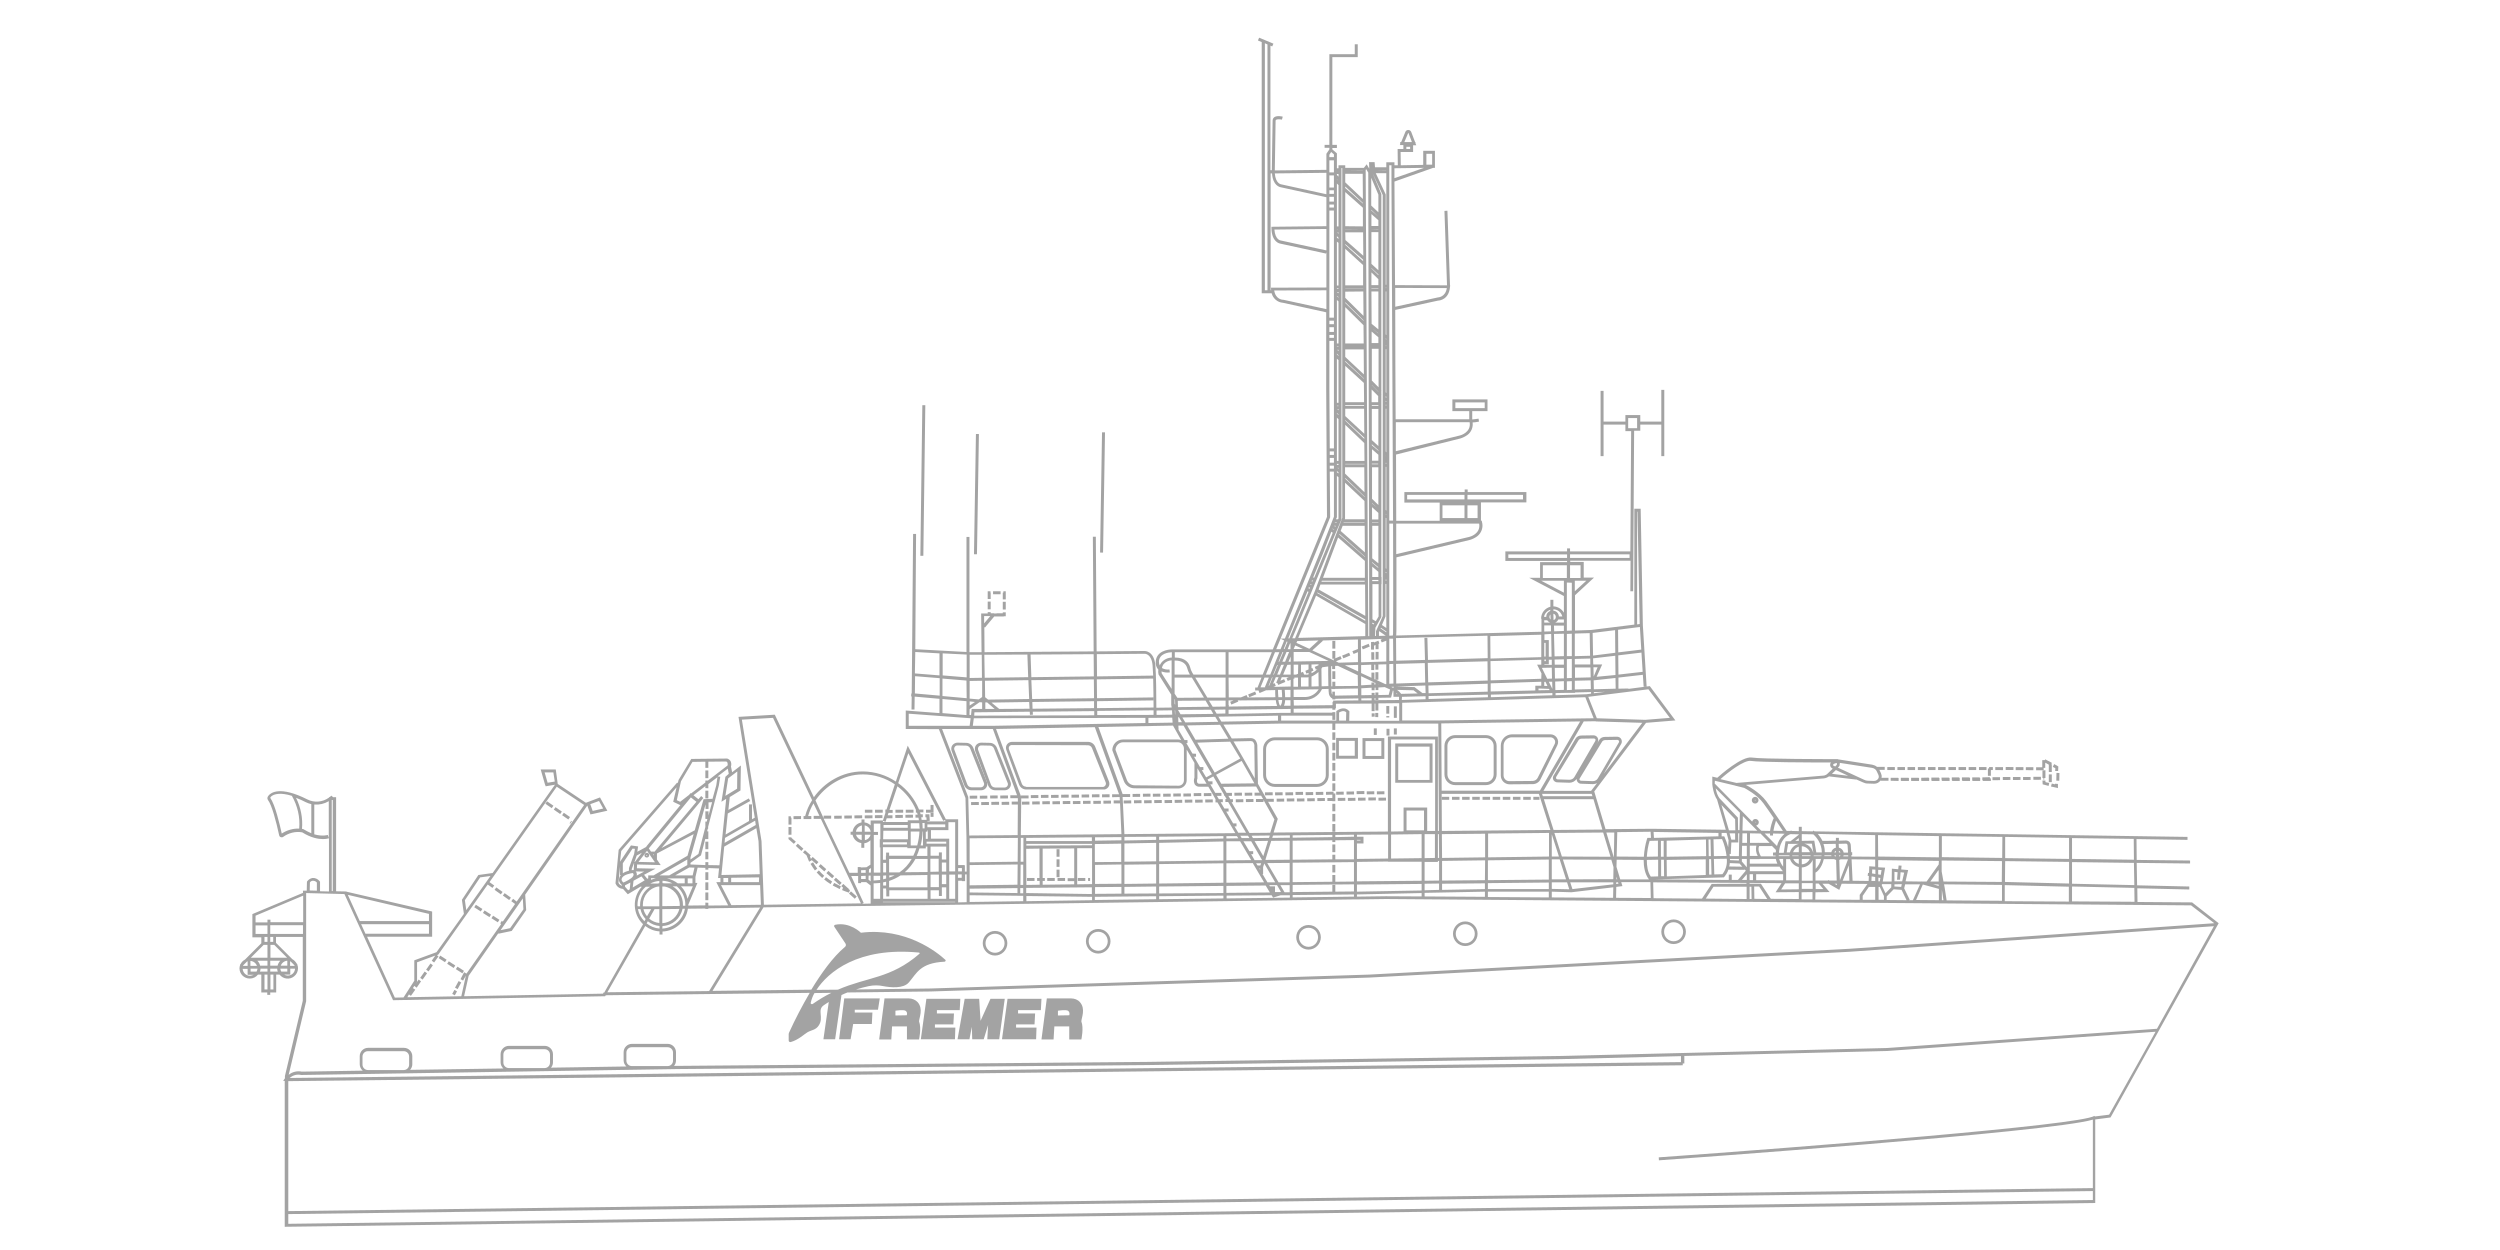 <?xml version="1.0" encoding="utf-8"?>
<!-- Generator: Adobe Illustrator 26.2.1, SVG Export Plug-In . SVG Version: 6.00 Build 0)  -->
<svg version="1.1" id="Calque_2_1_" xmlns="http://www.w3.org/2000/svg" xmlns:xlink="http://www.w3.org/1999/xlink" x="0px"
	 y="0px" viewBox="0 0 1260 630" style="enable-background:new 0 0 1260 630;" xml:space="preserve">
<style type="text/css">
	.st0{fill:#A3A3A3;}
</style>
<g>
	<path class="st0" d="M1104.8,454.8l-27.5-0.2l-0.1-6.9l26.2,0.6v-1.5l-26.3-0.6l-0.2-11.3l26.9,0.3v-1.5l-26.9-0.3l-0.1-10.5
		l25.7,0.4v-1.5l-188-2.8c-0.3-0.2-0.5-0.4-0.5-0.4l-0.3,0.4l-5.6-0.1v-2.2h-1.5v2.2l-3.7-0.1v-0.2c-0.2,0-0.4,0.1-0.6,0.2h-1.8
		c-1.5-2.2-7.2-10.8-10.3-15c-3.5-4.7-9.5-7.8-10.3-8.2l39.4-3.3c0.9-0.1,1.8-0.5,2.5-1l13.7,1.6v-0.1l3.4,1.5
		c0.8,0.4,1.6,0.6,2.5,0.6l3.1,0.1h0.1c1.3,0,2.5-0.6,3.2-1.7v0.2h4V392h-0.2h-3.3v-0.1c0.2-0.7,0-1.5-0.3-2.2l-0.8-1.7h2.7v-1.5
		H946c-0.7-0.6-1.5-0.9-2.4-1.1l-17.3-2.7v-0.1H926h-0.1l0,0c-2.5,0-38.5,0-43-0.8c-5-0.8-16.1,9-17.4,10.2l0,0l-2.5-0.6v3.9
		c0.1,1.1,0.6,5,2.4,7.7l4.4,15.2l-37.1-0.5l-23.5,0.2l-5.7-19l26.1-34.6l14.8-1.2l-12.9-17.3l-10.8,1.4V347l-5,0.1v-5.6l12.3-1.4
		l0.4,6l1.5-0.1l-1.9-30.9l-1.1-58.7h-3.2v58.4l-21.7,2.7l-8.2,0.3V300l9.6-8.9h-5.2v-7.9h-6.8v-0.6h30.4l-0.1,15.4h1.4l0.5-80.9
		h3.1V214h10.6v15.9h1.5v-33.4h-1.5v16h-10.6v-3.3h-7.5v3.3h-11V197h-1.5v32.9h1.5V214h11v3.3h2.9l-0.4,60.6h-30.4v-1.5h-1.5v1.5
		h-31.1v4.8h31.1v0.6h-13.6v7.9h-5.5l17.5,9.2v8.4c-1.1-1.9-3.1-3.1-5.3-3.2c0-1.1,0-2.2,0-3.3h-1.5c0,1.3,0,2.5,0,3.5
		c-2.8,0.7-4.7,3.2-4.7,6h0.2v6.6l-4.2,0.1l-69,1.8c0.1-1.2,0.1-3.3,0.1-7.4c0-5.2,0-12.8,0-21.9c0-3.1,0-6.5,0-10.1l37.1-8.8
		c1.3-0.4,2.5-1,3.6-1.8c2.2-1.7,3.2-4.6,2.4-7.3l-0.1-0.6h-0.4v-9.2h22.9V248h-29.6v-1.3h-1.5v1.3h-30.4v5.3h17.8v9.2h-21.9
		c0-9.9-0.1-21.1-0.1-33.4L736,221c1.3-0.4,2.5-1,3.6-1.8c2-1.5,2.9-3.9,2.6-6.3c0.7,0,1.7-0.1,3.2-0.4l-0.2-1.5
		c-1.1,0.2-2.4,0.3-3.2,0.4v-4.2h7.7v-5.9H732v5.9h8.5v4.1h-37.1c-0.1-18.6-0.2-37.6-0.2-55.1l21.6-4.7c0.8,0,5.5-0.6,6-6.9l0.1-0.8
		h-0.1l-1.3-37.6l-1.5,0.1l1.3,37.5l-26.2-0.1c-0.1-22.4-0.2-41.3-0.3-52.2l19.5-6.9h0.1h0.8V76h-5.9v7.1L706,83.3l-0.1-6.7h6.3
		v-3.4h1.6l-0.4-1v-0.6h-0.2l-1.9-5c-0.2-0.6-0.8-1.1-1.5-1.1s-1.3,0.4-1.5,1l-2.1,5.1h-0.5v1.1l-0.2,0.4h1.8v2h-2.9l0.1,8.2h-1.7
		v-1.5h-4.1v2.5H693l-0.2-2.6H690l0.1,3.3l-1.3-2.2l-1.4,1.8H678v-1.3h-3.4v1.5h-0.8v-7.5l-2.3-2v-0.7h2.3V73h-2.3V28.8h12.8v-6.5
		h-1.5v5H670V73h-2.4v1.5h2.4v0.8l-1.5,2.2v8.1l-26,0.3c0.1-4.1,0.4-22.8,0.4-25c0-0.2,0.1-0.4,0.2-0.5c0.6-0.4,2.1-0.3,3-0.1
		l0.4-1.5c-0.3-0.1-2.9-0.7-4.3,0.3c-0.5,0.4-0.8,1-0.8,1.7c0,2.1-0.4,21-0.4,25h-0.7V23l0.9,0.4l0.6-1.4l-7.2-3l-0.6,1.4l1.9,0.8
		v126.6h5c0.7,2.6,2.9,4.6,5.7,4.8l21.8,4.8v38.2l0.4,64.9l-27.3,66.8h-50.3c-2.9-0.1-8.4,1-8.7,6.1c-0.2,1.5,0.3,3,1.3,4.1
		c-0.1,0.8-0.1,1.6,0.1,2.4l6.4,10.2v5.5h0.1l0.1,1l-7.7,0.1c0-6.1-0.1-16.6-0.5-21.4c-0.7-7.5-5.5-7.2-5.5-7.2l-24.1,0.2l-0.4-57.8
		h-1.5l0.4,57.8l-55,0.4l-0.1-12.7l0.3,0.3l4.7-5.6h4.8v-0.1h1v-2h-1.5v0.5h-3.1v0.1H501v-0.1h-1.7v-0.6h-1.5v0.7h-3.3l0.2,19.5
		h-6.1v-58.1h-1.5v58l-25.8-1.4l0.4-58.1h-1.5l-0.5,58.8l-0.2,21.6h-0.2l-0.1,1.5h0.3l-0.1,6.6h1.5l0.1-6.5l12.5,1.1v7.2l-17-1.3
		v9.3l16.7,0.1l13.4,34.7l0.5,19.8l0.1,17.3h-0.9v-3h-0.1V436h-3.3v-23.1h-6.2l-19.2-37.1l-6,18.1c-4.9-3.3-10.6-5-16.5-5.1h-0.2
		c-10.5,0-19.4,5.7-24.6,13l-19.7-41.6l-18.3,1.1l8.2,50.8l-1.4,0.8v-7.5h-1.5v8.4l-11.8,6.8l1.1-10.6l11.3-6.3l-0.7-1.3l-10.3,5.8
		l0.7-6.5l5.4-3.3l0.2-12.6l-4.4,3.4l-0.6-2.9c0.3-0.9,0.2-1.9-0.2-2.7c-0.4-0.6-1-1.1-1.7-1.3h-0.1l-18,0.2l-6.4,10.6l-0.4,1.6
		l-0.3-0.3l-29.5,33.9l-1.6,16.9l0.1,0.2c0.6,1.5,2,2.5,3.7,2.6l2.4,2.7l6.5-3.9v0.1h0.6c-5,5.4-4.7,13.8,0.6,18.9l-19.6,34.5H304
		v0.5l-70.1,1.3l2.3-10.3l15-21.5v0.3l6.7-1.4l7.3-10.5l-0.5-7.8L296,406l1.6,4.5l0.4-0.2v0.1l8.1-1.8l-3.7-6.7l-7.1,2.7l-14.2-9.5
		l-1-7.3h-7.6l2.3,8h0.1l0.1,0.5l4.7-0.8L248.3,440l-7.2,1l-8.3,12.5l1,7.1L220,479.9l-11.2,4.1v10.3l-5.4,8.4l-4.4,0.1l-14-30.7
		h32.8v-12.7l-43.2-10v-0.1l-5.2-0.1v-47.4h-1.5L167,401c-0.3,0.3-0.6,0.6-1,0.8h-0.2v0.2c-3.2,2.3-7.4,2.7-10.9,0.9
		c-13.9-7-18.4-3.3-19.5-2c-0.7,0.8-0.8,1.6-0.4,2.2c2,2.6,4.2,10.9,5.7,17.9c0.1,0.7,0.8,1.1,1.5,1c0.2,0,0.3-0.1,0.5-0.2
		c2.8-2,6.2-2.9,9.6-2.3c4.5,2.8,8.1,3.4,10.5,3.4c1,0,2-0.1,3-0.4v26.8l-4.5-0.1v-4.8L161,444c-0.9-1-2.1-1.6-3.5-1.5
		c-1.1,0.2-2,0.8-2.7,1.7l-0.1,0.2l-0.1,4.5h-1.9v1.1l-25.5,10.7v11.7h4.5v3l-8.2,8.2c-0.9,0.5-1.7,1.2-2.2,2.2L121,486l0.1,0.1
		c-0.2,0.6-0.4,1.2-0.4,1.9c0,2.9,2.3,5.2,5.2,5.2c1.6,0,3.1-0.7,4.1-2h1.7v9h3v1.2h1.5v-1.2h3v-9h1.7c1.8,2.3,5.1,2.7,7.3,0.9
		c1.3-1,2-2.5,2-4.1c0-0.6-0.1-1.3-0.4-1.9l0.1-0.1l-0.4-0.4c-0.5-0.9-1.3-1.7-2.2-2.2l-8.2-8.2v-3h13.5v32.2l-9,37.9v1.2l-0.1,0.1
		l-0.8,1.2h0.8v73.5l912.5-12v-42.1l7.7-1l54.5-97.9L1104.8,454.8z M820.6,215.8v-5.1h4.5v5.1H820.6z M789.8,281.2h-29.6v-1.8h29.6
		V281.2z M739.6,249.4h28v2.3h-28V249.4z M739.6,254.7h5.1v6.4h-5.1V254.7z M709.2,251.7v-2.3h28.9v2.3H709.2z M738.1,254.7v6.4H727
		v-6.4L738.1,254.7L738.1,254.7z M703.7,263.9h41.8c0.9,5.2-4.8,6.7-5,6.7l-36.8,8.7C703.7,274.6,703.7,269.5,703.7,263.9z
		 M733.5,205.7v-2.9h14.8v2.9H733.5z M703.5,221.8c0-3,0-6,0-9h37.2c0.9,5.2-4.8,6.7-5,6.7l-32.2,7.9
		C703.5,225.6,703.5,223.7,703.5,221.8z M703.2,145.1l26,0.1c-0.7,4.6-4.4,4.7-4.5,4.7l-21.5,4.7
		C703.2,151.4,703.2,148.2,703.2,145.1z M710.7,75.1h-1.9V74h1.9V75.1z M709.7,67.1C709.7,67.1,709.7,67,709.7,67.1
		c0.2-0.1,0.2,0,0.2,0l1.7,4.5h-3.8L709.7,67.1z M718.9,77.5h2.9V83h-2.9V77.5z M702.8,84.8l14.9-0.2l-14.9,5.2V84.8z M638.8,146.3
		h-1.3V21.8l1.3,0.6V146.3z M640.6,145.7c0,0.2,0,0.4,0.1,0.6h-0.3V87.4h0.7c0.4,6.2,3.9,6.9,4.5,7l22.9,5V114l-27.7,0.3v0.8
		c0.2,6.9,4,7.6,4.5,7.7l23,5l0.2-0.7v17.8l-27.9,0.1V145.7z M668.5,155.8l-21.6-4.7h-0.2c-0.2,0-3.8-0.1-4.5-4.7l26.3-0.1V155.8z
		 M645.5,121.2c-0.1,0-2.8-0.3-3.2-5.5l26.2-0.3v10.8L645.5,121.2z M668.5,97.9l-22.8-5c-0.1,0-2.8-0.4-3.2-5.5l26-0.3V97.9z
		 M301.9,403.7l2.1,3.8l-5.3,1.2l-1.2-3.4L301.9,403.7z M276,394.5l-1.5-5.2h4.4l0.7,4.6L276,394.5z M1104.3,456.3l11.7,9l-184,12.9
		l-242,13l-221,7l-37.6,0.5c2.1-0.7,4.3-1.2,6.5-1.7c2.4-0.5,4.9-0.5,7.2,0c3.7,0.7,10.2,1.4,13-1.9c3.9-4.5,5.6-9.8,17.9-10.4
		c0.3,0,0.6-0.3,0.6-0.6c0-0.2-0.1-0.3-0.2-0.4c-4-3.7-19.8-16.4-42.5-13.6c0,0-5.6-5.6-13-4c-0.3,0.1-0.6,0.4-0.5,0.8
		c0,0.1,0.1,0.2,0.1,0.2l5.6,8.4c0.4,0.6,0.3,1.4-0.3,1.8c-6,5-12,13.4-16.9,21.5l-49.8,0.6l25.7-42.1l297.6-4h1.5l14.6-0.2
		L1104.3,456.3z M411.5,498.9c5.8-8.9,20.9-21.8,51.7-18.8c0.2,0,0.3,0.2,0.3,0.4c0,0.1,0,0.2-0.1,0.2
		c-14.5,12.6-26.2,11.6-41.1,18.1L411.5,498.9z M419,500.4c-3.3,1.6-6.4,3.5-9.4,5.6c-0.3,0.2-0.7,0.1-0.9-0.1
		c-0.1-0.1-0.1-0.3-0.1-0.5c0.4-1.7,1-3.4,1.9-4.9L419,500.4z M355.5,454.9v1.4l-8.6,0.1c0-0.1,0-0.2,0-0.4l4.6-11h-1v-3l1.1-4.7
		l3.9,0.1v0.9h1.5v-0.8l5.4,0.2l-0.5,4.8h1.2v2.1H361l6,11.7l-10,0.1V455L355.5,454.9z M332.3,456.8h-2.8H324c0-0.3,0-0.5,0-0.8
		c0-4.5,3.2-8.4,7.7-9.2h0.6L332.3,456.8L332.3,456.8z M332.3,458.2v7c-1.9-0.2-3.7-1-5.1-2.2l2.7-4.8H332.3z M328.2,458.2l-2.1,3.6
		c-0.9-1.1-1.5-2.3-1.8-3.6H328.2z M326.5,464.3c1.7,1.4,3.7,2.2,5.9,2.4v1.3c-2.4-0.2-4.6-1.1-6.5-2.6L326.5,464.3z M331.6,445.3
		h-3.9c1.4-0.7,3-1.2,4.6-1.3v-0.1v1.2C332.1,445.2,331.9,445.2,331.6,445.3z M328.1,443.4v-0.8h2.5
		C329.8,442.9,328.9,443.1,328.1,443.4z M329.4,441.2h-2.7v1.5l-0.5,0.2l-1.6-2l5.8-3.1l-9.4-0.2l0.1-1.9L333,436l-1.9-2.8v-3.1h0.1
		l18.4-9.7l-3.1,10.9L329.4,441.2z M320.9,440.1c-0.1-0.3-0.2-0.6-0.5-0.9l4.2,0.1l-3.7,2C321,441,321,440.5,320.9,440.1z
		 M319.6,430.4l-2.6,7.1v1.3c-1.1,0.3-2.2,0.7-3.1,1.3v-5l4.9-7.4l1.2,0.1L319.6,430.4z M319.6,434.8l-0.2,3.7h-0.1h-0.2
		c-0.2,0-0.5,0-0.7,0.1V438L319.6,434.8z M320.9,431.2l2.6-1.4l-3.5,4.6h-0.2L320.9,431.2z M357,397.3v-2.1l4.6-3.5l-0.6,4.1l-2,7.2
		v-0.4l-4.4,0.2l-4.5,15.8v-0.1l-16.7,8.9l21.1-25.2l-1.1-1l-1.4,1.6l-2.5-2l6-4.6v1L357,397.3z M355.5,408.8v3.9l1,0.1l-0.3,1.3
		h-0.7v2.7l-3.5,13.6l-4,2.8v-1l7.6-26.8v2.3h1.5v-3.3l1.8-0.1l-1.8,6.7v-2.1h-1.6V408.8z M340.3,441.2l7.1-4l2.6,0.1l-0.9,3.9
		H340.3z M349,442.7v2.5h-2.4v-2.5H349z M333.8,456.7v-9.9h1c4.5,0.7,7.8,4.6,7.8,9.2c0,0.2,0,0.4,0,0.6l0,0L333.8,456.7z
		 M342.4,458.1c-1,4-4.4,6.9-8.6,7.2v-7.1L342.4,458.1z M335,445.2c-0.4,0-0.7-0.1-1.1-0.1v-1.2c1.7,0.1,3.4,0.5,5,1.3L335,445.2
		L335,445.2z M336.1,442.7h9v2.5h-3.5C340,444,338.1,443.1,336.1,442.7z M351,404.1L330.1,429c0,0.1-0.1,0.1-0.1,0.2h-1.9l-1.1-1.6
		l21.2-25.7l0,0L351,404.1z M329.6,430.6v0.6l-0.4-0.6H329.6z M330.1,434.6l-8.3-0.2l4.3-5.6L330.1,434.6z M346.4,433.2v2.8
		l-9.1,5.2h-4.9L346.4,433.2z M333.9,466.7c5-0.2,9.1-3.8,10.1-8.7h1.2c-1,5.6-5.7,9.7-11.4,10L333.9,466.7z M344.2,456.5
		c0-0.2,0-0.4,0-0.6c0-3.8-2-7.3-5.2-9.2h2.1c2.7,2.3,4.3,5.7,4.3,9.2c0,0.2,0,0.4,0,0.6H344.2z M343.2,446.7h6l-2.7,6.3
		C346,450.6,344.9,448.4,343.2,446.7z M363.4,446.1h19.7l0.4,9.9l-14.9,0.2L363.4,446.1z M363.6,441l1.4-14.3l16.2-9.3l1.1,6.6
		l0.6,16.6L363.6,441z M382.6,442.2l-0.1,2.4h-14v-2.2L382.6,442.2z M367,442.4v2.2h-2.4v-2.1h2.4V442.4z M429,441.5h3.5v3.6h1.5
		v-0.5h2.6l2.2,1.7v9.1l-4.4,0.1l0.9-0.4L429,441.5z M436.3,439.9H434v-1.3l2.3-0.1V439.9z M436.3,441.4v1.6H434v-1.5L436.3,441.4z
		 M438.8,420.7c-0.4,1.4-1.5,2.5-2.9,2.7v-2.7H438.8z M435.8,419.2V416c1.6,0.3,2.8,1.6,3,3.2H435.8z M439,437.5l-0.1,2.3h-1
		l0.1-1.7L439,437.5z M438.8,441.3v2.9l-1.1-0.9l0.1-2H438.8z M440.4,419.2v-4.1h3.3v7.9h-0.3v4.1h0.3v12.7h-3.3v-19h2.1v-1.5h-2.1
		V419.2z M443.6,441.3v2.2c-1.1,0.1-2.2,0.2-3.3,0.3v-2.4h3.3V441.3z M443.6,445v8h-3.3v-7.8C441.4,445.2,442.5,445.1,443.6,445z
		 M445,454.6v-0.1h36.4v0.2h-41.1h-0.1h4.8V454.6z M457.6,418.7v4.3h-12.5l0.1-4.3H457.6z M445.3,417.2v-1.4h12.2v1.4H445.3z
		 M464.9,414.8h1.1v2.7h-1c0-0.2,0-0.3,0-0.5v-0.2C465,416.5,465,415.8,464.9,414.8z M465.2,419.1v7H464c0.6-2.3,0.9-4.6,1-7H465.2z
		 M466.6,427.6v-0.9h0.8v4.7H462c0.6-1.2,1-2.5,1.4-3.8L466.6,427.6L466.6,427.6z M467.4,419.1v-0.6h0.2v4.3h-1v-3.6L467.4,419.1
		L467.4,419.1z M467.4,416.9v-1.4h9v1.4H467.4z M473.1,439.3l-4.2,0.1v-6.6h4.2V439.3z M473.2,440.8v6.3H469v-6.3H473.2z M469,448.7
		h4.2v2.9h1.5v-4.4h2.2v5.8H469V448.7z M476.9,440.8v4.8h-2.2v-4.8H476.9z M474.7,439.3v-4.6h2.2v4.6H474.7z M474.7,433.2v-3.6h-1.5
		v1.7H469v-4.6h7.9v6.5H474.7z M467,425.2v-1h9.9v1H467z M446.6,441.2v1.6c-0.5,0.1-1,0.2-1.5,0.4v-1.9L446.6,441.2z M445.1,439.7
		v-4.8h1.5v4.8H445.1z M446.6,444.4v1.9h-1.5v-1.6C445.6,444.6,446.1,444.5,446.6,444.4z M446.6,447.8v0.9h0.1v3.1h1.5v-3.1h19.3
		v4.3h-22.4v-5.2L446.6,447.8L446.6,447.8z M448.1,447.2V444c2.1-0.7,4-1.6,5.8-2.8l13.5-0.2v6.2H448.1z M450.9,441.2
		c-0.9,0.4-1.8,0.8-2.7,1.1v-1.1H450.9z M448.1,439.7v-6.8h11.4c-1.5,2.7-3.6,5-6.2,6.8H448.1z M456,439.6c2.2-1.9,4-4.2,5.4-6.7
		h6.1v6.6L456,439.6z M463.5,417.1c0,0.2,0,0.3,0,0.5H459v-2.7h4.3c0.1,0.9,0.1,1.7,0.1,2l0,0v0.2H463.5z M463.4,419.1
		c-0.1,2.3-0.5,4.7-1.1,6.9v0.1H459v-7H463.4z M461.8,427.5c-0.4,1.3-0.9,2.6-1.5,3.8h-12.2v-1.6h-1.5v1.6h-0.1v2H445V427h12.3v0.5
		H461.8z M457.1,424.5v1.1H445v-1.1H457.1z M478.4,453v-12.2h3V453H478.4z M564.3,401.7l0.1,1.7h-3.1v1.5h3.2l0.7,15.5l-50.7,0.5
		l0.2-18.5h3.7v-1.5h-3.8v0.5l-12.6-34l49.8-0.9l12.2,33.8h-3.5v1.5L564.3,401.7L564.3,401.7z M566.7,445.5v-9.7l16-0.2v9.7
		L566.7,445.5z M582.7,446.8v3.5l-16,0.1V447L582.7,446.8z M582.7,423.3l-16,0.3v-1.8l16-0.1V423.3z M582.7,424.8v9.3l-16,0.2v-9.2
		L582.7,424.8z M582.7,451.7v1.5l-30.9,0.4V452L582.7,451.7z M551.9,435.9l13.3-0.2v9.7l-13.3,0.1V435.9z M551.8,434.5v-9.1
		l13.3-0.2v9.2L551.8,434.5z M565.2,447v3.4l-13.3,0.1v-3.4L565.2,447z M565.2,423.5l-13.3,0.2V422l13.3-0.1V423.5z M517.2,450.1
		v-2.6l33.1-0.3v3.4L517.2,450.1z M550.4,452v1.7l-33.1,0.5v-2.6L550.4,452z M550.4,425.3v0.7l-33.1,0.2v-0.9L550.4,425.3
		L550.4,425.3z M517.2,423.9v-1.6l33.1-0.3v1.9H517.2z M541.4,444v1.7l-15.9,0.2V444h1.1v-1.5h-1.1v-14.8l15.9-0.1v15h-3.3v1.5h3.3
		V444z M523.9,427.7v14.8h-1.2v1.5h1.3v1.9l-6.7,0.1l-0.1-18.2L523.9,427.7L523.9,427.7z M542.9,445.7v-18.2h7.5v18.1L542.9,445.7z
		 M514.4,434.3l0.1-12h1.3v12H514.4z M515.7,435.8V446h-1.4l0.1-10.2H515.7z M514.2,447.6h1.5v2.6h-1.5V447.6z M515.7,451.5v2.7
		l-27,0.4v-3.4L515.7,451.5z M512.8,447.6v2.5l-24.1-0.3v-1.9L512.8,447.6z M488.7,446.2V436l24.2-0.3l-0.1,10.2L488.7,446.2z
		 M512.9,434.3l-24.2,0.3v-12.1l24.3-0.2L512.9,434.3z M584.2,451.7l32.4-0.3v1.4l-32.4,0.4V451.7z M584.2,450.3v-3.5l32.4-0.3v3.6
		L584.2,450.3z M584.2,445.3v-9.8l32.4-0.4v9.8L584.2,445.3z M584.2,434.1v-9.3l32.4-0.7v9.6L584.2,434.1z M616.6,422.6l-32.4,0.7
		v-1.6l32.4-0.3V422.6z M621.5,415l-3.5-6h1.2v-1.5h-2.1l-1.9-3.2h1.1v-1.5h-2l-1-1.7h2.3v-1.5h-3.1l-2.5-4.3h1.1v-1.5h-1.9v0.1
		l-0.6-1l2.9-1.6l5.4,9.2v0.5h0.3l1,1.7h-0.6v1.5h1.4l9,15.5h-3.9l-1.9-3.2h1V415H621.5z M607.9,391.8l-2.2-3.7h0.8v-1.5h-1.7
		l-3-5.2h1v-1.5l-1.8-0.1l-3.1-5.3h0.6V373H597l-3.1-5.3h0.1l-0.1-2h2.6l14.3,24.5L607.9,391.8z M608.1,395h-3.4
		c-0.5,0.1-0.9-0.1-1.2-0.4c-0.3-0.7-0.3-1.5,0-2.2v-5.2L608.1,395z M596.7,377.1v16.2c0,1.5-1.2,2.7-2.7,2.7l-22.1-0.2
		c-1.8,0-3.4-1.1-4-2.8l-5.7-15.1c0.1-2.1,1.8-3.8,3.9-3.8h27.6C595.3,374.1,596.6,375.5,596.7,377.1L596.7,377.1z M644.3,351.4
		c-0.1-1.2-0.2-2.4-0.2-3.7h1.9c0.1,1.2,0.2,2.4,0.2,3.7H644.3z M646.2,352.8c0,0.9-0.2,1.9-0.7,2.7c-0.1,0.1-0.2,0.2-0.3,0.2
		c-0.3-0.2-0.7-1.3-0.9-2.9L646.2,352.8z M641.8,346.2l1.2-0.5l-0.6-1.4l-0.8,0.3l1.4-3.3h1.4l-1.2,2.8l0.7,0.3l0.3,0.8l3.6-1.5
		l-0.6-1.4l-1.9,0.8l0.7-1.8h3.6l-1.2,0.5l0.6,1.4l1.5-0.6v3.4L641.8,346.2z M619.2,355.3V353h2.5l-1.7,0.7l0.6,1.4l3.5-1.5
		l-0.3-0.6h1.4l0.1,0.1l0.4-0.1l17.3-0.1c0.1,1,0.3,2,0.7,2.9l-24.4,0.3v-0.4l0.1-0.1L619.2,355.3z M648.4,328.6h1.3l-2,4.9h-1.4
		L648.4,328.6z M647,327.1l1.5-3.8l0.4,0.2l-1.5,3.6L647,327.1L647,327.1z M650.2,324.2l0.2,0.1v2.8v0.1H649L650.2,324.2z
		 M649.3,321.7l3.3-8.2L659,298l0.5,0.3l-6.2,15l-3.5,8.5L649.3,321.7L649.3,321.7z M649.4,333.5l1.1-2.6v2.6H649.4z M650.5,335v5
		h-3.8l2.1-4.9L650.5,335z M644.7,333.5h-0.3l2-4.9h0.4L644.7,333.5z M645.7,335.1l1.4-0.1l-2,5h-1.4L645.7,335.1z M642,340h-0.3
		l2-4.8h0.3L642,340z M650.4,347.7v3.7h-2.7c0-1.2-0.1-2.5-0.2-3.7H650.4z M647.7,352.9h2.7v2.8h-3.3
		C647.5,354.8,647.7,353.9,647.7,352.9z M671.5,360.7v2.1h1.5v-3.9h-1.5v0.3H652v-2l19.5-0.2v0.7h1.5V357h0.3v-2.3l18-0.1v3.8h1.5
		v-3.8h0.4v3.5h1.5v-3.6l10.5-0.1v8.9H680l0.1-4.8l-0.2-0.2c-2.1-2.3-4.9-1-6.1-0.1l-0.3,0.2v4.8h-27.8v-2.5L671.5,360.7
		L671.5,360.7z M688.1,314.5v6.1l-33.8,0.9l9-21.3L688.1,314.5z M663.9,298.9l0.1-0.3l24.1,13.6v0.7L663.9,298.9z M691.6,314.3v-0.5
		l1,0.5l-0.2,0.4L691.6,314.3z M694.7,138.7l-3.5-3.4v-0.2l3.5,3.2V138.7z M694.7,140.7v3h-3.5v-6.4L694.7,140.7z M691.2,145.3h3.5
		v0.2h-3.5V145.3z M691.2,146.9h3.5V166l-3.4-2.8L691.2,146.9L691.2,146.9z M691.2,115.5L691.2,115.5l3.5-0.1v0.1H691.2z
		 M691.2,165.1l3.4,2.8v0.1L691.2,165.1L691.2,165.1z M691.3,167.1l3.4,2.9v2.9h-3.4V167.1z M691.3,202.7v-6.4l3.3,3.3v3.1
		L691.3,202.7L691.3,202.7z M694.7,204.2v0.4h-3.3v-0.4H694.7z M694.7,288.2v2.6h-3.1v-5.2L694.7,288.2z M694.7,197.5l-3.3-3.4V194
		l3.3,3.4V197.5z M694.7,206.1v18.7l-3.3-3v-15.7H694.7z M691.4,223.9l3.3,3v0.3l-3.3-2.8V223.9z M694.7,229.2v3h-3.2v-5.8
		L694.7,229.2z M691.4,233.7h3.2v0.3h-3.2V233.7z M694.7,235.5v19l-3.2-3.1v-15.9H694.7z M691.5,253.5l2.4,2.3l-2.4-2.1V253.5z
		 M691.5,255.6l3.2,2.9v3.3h-3.2V255.6z M694.7,263.5h-3.2v-0.2h3.2V263.5z M694.7,265v18.9l-3.1-2.5V265H694.7z M691.5,283.3
		l3.1,2.5v0.4l-3.1-2.6V283.3z M691.6,292.3h3.1v0.6h-3.1V292.3z M691.7,312.1v-17.7h3.1v16.3l-1.4,2.4L691.7,312.1z M694.8,195.2
		l-3.4-3.4v-16h3.4V195.2z M694.7,113.9h-3.5v-6l3.5,3.1V113.9z M691.1,106v-0.3l3.5,3.4L691.1,106z M694.7,117v19.2l-3.5-3.2v-16
		H694.7z M696.8,322l-1,0.4l0.6,1.4l2.3-0.9v10.5l-12.7,0.4l-0.1-11.4L696.8,322z M698.7,146.9v22l-0.3-0.4v-21.6H698.7z
		 M698.4,145.2V145h0.3v0.2H698.4z M698.7,170.8v0.3l-0.3-0.2v-0.3L698.7,170.8z M698.5,172.7L698.5,172.7l-0.1-0.1L698.5,172.7z
		 M698.7,174.2v0.2h-0.3v-0.2H698.7z M698.7,176v22.1l-0.3-0.4V176H698.7z M698.7,199.9v0.6l-0.3-0.2v-0.6L698.7,199.9z
		 M698.7,202.2v0.3h-0.3V202L698.7,202.2z M698.7,204v0.4h-0.3V204H698.7z M698.7,206v22l-0.3-0.5V206H698.7z M698.7,230L698.7,230
		l-0.3-0.2v-0.1L698.7,230z M698.7,233.3v0.4h-0.3v-0.4H698.7z M698.7,235.3v22.1l-0.3-0.4v-21.7H698.7z M698.7,259.2v0.2l-0.3-0.2
		V259L698.7,259.2z M698.7,261.1v25.6l-0.3-0.3V261L698.7,261.1z M698.7,288.4v0.5l-0.3-0.2v-0.5L698.7,288.4z M698.5,290.6
		L698.5,290.6L698.5,290.6L698.5,290.6z M698.7,292.1v0.6h-0.3v-0.6H698.7z M698.7,294.3v22.2l-2.2-1.5l1.8-4.3v-16.4L698.7,294.3
		L698.7,294.3z M698.6,318.2l0.1-0.1v0.6l-2.9-2l0.2-0.3L698.6,318.2z M698.4,320.4l-3.4,0.1v-2.1l0.1-0.3L698.4,320.4z
		 M694.7,347.8v-1.3l3.2-0.2c1.1,0.5,2.1,0.9,2.7,1.2l0,0l-0.7,2.7l-5.2,0.1V349h-1.5v1.3h-0.4v-1.1h-1.5v1.1l-5.2,0.1v-3.5l5.2-0.3
		v1.3h1.5v-1.3h0.5v1.2L694.7,347.8L694.7,347.8z M694.7,345v-0.1l0.3,0.1H694.7z M691.3,351.9v1.1h-5.2v-1L691.3,351.9z M693.2,345
		h-0.5v-1h-1.5v1.1l-5.2,0.3v-4.6l7.2,3.4V345z M664.6,347.4c-1.5,2.5-4.3,4-7.2,3.9H652v-3.7L664.6,347.4z M654.2,339.6l-1,0.4H652
		v-5h2.3L654.2,339.6z M658.4,339.5l1.1-0.4v0.8c-0.2,0.1-0.4,0.1-0.6,0.1h-1.6l-0.6-1.4l-1,0.4v-4l3.8-0.1v2.5l-1.6,0.7
		L658.4,339.5z M659.5,341.3v4.7h-3.8v-4.6h3.3L659.5,341.3z M661.4,336.6l-0.4,0.2v-1.9l3.5-0.1v0.5l-1.9,0.8l0.6,1.4l0.8-0.3
		c-0.9,0.9-1.9,1.6-3,2.1v-0.9l1-0.4L661.4,336.6z M664.5,338.7l0.1,7.2L661,346v-5C662.3,340.4,663.5,339.6,664.5,338.7z
		 M652,352.8h5.3c3.7,0.1,7.1-1.9,8.8-5.1l0.1-0.2v-0.2l3.4-0.1c0,0.8,0,1.4,0.1,1.9c0,0.9,0.4,1.8,1.1,2.5c0.2,0.2,0.5,0.3,0.7,0.4
		v0.5h1.5v-0.3l11.6-0.2v1l-12.7,0.1v0.6h-0.3v1.7l-19.5,0.2L652,352.8L652,352.8z M666.4,336.3l3-0.4c0,1.8,0,6.5,0.1,9.9l-3.4,0.1
		L666,337C666.2,336.8,666.3,336.6,666.4,336.3z M666.3,334.9L666.3,334.9l0.7-0.1L666.3,334.9z M666.6,322.8l17.8-0.5v4.8l-2.8,1.1
		l0.6,1.4l2.2-0.9v5l-9.7,0.3l-1.4-0.7l2.9-1.2l-0.6-1.4l-2.6,1.1v-3.7h-1.5v3.9h1.2l-0.6,0.2l0.3,0.7l-11-5.1l5.3-4.8L666.6,322.8z
		 M671.5,348.6v1.6c-0.2-0.4-0.4-0.8-0.4-1.2c0-0.4,0-1-0.1-1.8h0.4v0.1h1.5v-0.1l11.5-0.2v3.4l-11.6,0.2v-2H671.5z M673,345.8v-2.2
		h-1.5v2.3H671c-0.1-3.5-0.1-8.5-0.1-10.1l0.5-0.1v1.5h1.5v-1.6h1.4l10,4.7l0.1,5.4L673,345.8z M677.8,335.3l6.7-0.2v3.3
		L677.8,335.3z M664.5,322.8l-4.6,4.2l-6.5-3l0.4-0.9L664.5,322.8z M656.7,327.1H652l0.8-1.8L656.7,327.1z M652,323.3v-0.2h0.1
		L652,323.3z M659.9,328.6l9.7,4.5l-17.6,0.3v-4.8H659.9z M652.5,341.9l-0.2-0.4h1.9v4.6h-2.3v-4L652.5,341.9z M703.7,346l14.7-0.5
		l0.1,3.8h-1.6l-4-3L703.7,346L703.7,346z M703.7,344.5l-0.1-9.9l14.5-0.4l0.2,9.8L703.7,344.5z M780.7,347.2l0.3,0.6l-5.6,0.1V347
		L780.7,347.2z M778.3,345.7v-2l0.6-0.1l1,2.1H778.3z M776.8,345.6h-3v2.4l-22.5,0.5v-4.1l25.5-0.8V345.6z M783,312.5
		c0-0.6-0.1-1.8-0.1-3.2c0.9,0.2,1.4,1.1,1.2,2C784,311.9,783.6,312.3,783,312.5z M788.2,315.3v2.7l-4.9,0.2l-0.1-2.9L788.2,315.3z
		 M799,351.4l4.2,10.6l-77.5,1.1h-19v-8.9L799,351.4z M788.2,343.3v4.4l-4.3,0.1l-0.1-4.3L788.2,343.3z M783.7,342l-0.1-5.4h4.6v5.3
		L783.7,342z M788.2,335h-4.6l-0.1-2.6l4.7-0.1L788.2,335L788.2,335z M749.9,448v-2.9l30.7-0.3v3.3h-30.7V448z M780.6,449.4v2.9
		l-30.7-0.2v-2.7L780.6,449.4L780.6,449.4z M749.9,443.6v-10l30.7-0.4v10.1L749.9,443.6z M750,432.1v-12l30.7-0.3v11.9L750,432.1z
		 M726.7,418.8l-0.1-18.7h49l5.8,18.2L726.7,418.8z M716.5,434.4v9.5l-32.6,0.3v-9.8l15.7-0.2v0.1h16.9V434.4z M699.6,432.7
		l-15.7,0.2v-7.8h3.3v-3.4h-3.3v-1l15.7-0.1V432.7z M685.7,423.3v0.3h-1.8v-0.3H685.7z M716.5,450.1v1.7l-18-0.1l-14.6,0.2v-1.1
		L716.5,450.1z M683.9,449.4v-3.6l32.6-0.3v3.3L683.9,449.4z M701.1,432.7v-12.1l15.4-0.2v12.1L701.1,432.7z M708.9,418.5v-10h8.8
		v10H708.9z M707.4,407v12l-6.3,0.1v-46.4h22.2v46.1h-4V407H707.4z M725.3,433.9v9.9l-7.3,0.1v-9.5h6.7v-0.5H725.3z M724.7,432.4
		v-12h0.5l0.1,12H724.7z M725.3,445.3v3.2l-7.3,0.2v-3.3L725.3,445.3z M723.2,432.4l-5.2,0.1v-12.1h5.2V432.4z M748.4,449.4v2.6
		l-30.4-0.2V450L748.4,449.4z M726.7,420.4l21.8-0.2v11.9l-21.7,0.3L726.7,420.4z M726.8,448.5v-3.1l21.6-0.2v2.9L726.8,448.5z
		 M748.4,443.6l-21.6,0.2v-9.9l21.7-0.3L748.4,443.6z M777.2,400.1h25l0.4,1.2h-25L777.2,400.1z M776.1,398.5h-49.5l-0.2-33.9l70-1
		L776.1,398.5z M718.5,352.4l-12,0.4l0.1-1.6l11.9-0.3V352.4z M704.1,347.7l8.3,0.2l2.1,1.6l-8.3,0.2
		C705.6,348.9,704.9,348.2,704.1,347.7z M704.3,349.8h-0.5v-0.5C704,349.5,704.1,349.6,704.3,349.8z M678.5,359l-0.1,4.2h-3.5v-4.1
		C675.6,358.7,677.2,357.8,678.5,359z M671.5,364.7v3.2h1.5v-3.2h51.9l0.3,54.1h-0.5v-47.6h-25.2v47.9l-57.6,0.5l2.1-6.9l-4.9-8.6
		h2.9v-1.5h-3.7L634,395l-0.3-18.6c0.1-1.2-0.3-2.4-1-3.4c-0.6-0.7-1.5-1-2.4-1c-1.1,0-5,0.1-9.5,0.2l-4.2-7l28.3-0.5H671.5z
		 M671.5,441v3.4l-20,0.2v-9.8l20-0.2h1.5l9.4-0.1v9.8l-9.4,0.1V441H671.5z M682.4,445.7v3.6l-9.4,0.1V446h-1.5v3.4l-20,0.2V446
		L682.4,445.7z M651.5,451.1l30.9-0.3v1.1l-30.9,0.4V451.1z M673,433.1v-2.3h-1.5v2.3l-20,0.2v-9.6l20-0.2v0.9h1.5v-0.9l9.4-0.1v9.7
		H673z M651.5,422.2V421l20-0.2v1.1L651.5,422.2z M673,421.9v-1.1l9.4-0.1v1L673,421.9z M633.8,436.2l-0.7-1.1h2.5l-0.4,1.1H633.8z
		 M635.1,437.7v0.7l-0.4-0.7H635.1z M632.3,433.5l-1.7-3h1V429h-1.9l-3-5h3.9l5.5,9.5H632.3z M620.1,402.8l-1-1.7h1.8v-1.5h-2.7
		l-1.8-3l16.7-0.2l1.7,3.1h-2.5v1.5h3.3l1,1.7H633v1.5h3.8v-1l5.5,9.8l-2.1,6.7l-10.5,0.1l-9-15.5h0.7v-1.5H620.1z M612.5,361.3
		l1.5,2.5l-16.6,0.3l-1.5-2.5L612.5,361.3z M612,357.7l5.6-0.1v2l-4.4,0.1L612,357.7z M614.9,365.3l4.2,7
		c-6.8,0.2-14.5,0.5-16.6,0.5l-4.2-7.2L614.9,365.3z M620,373.8l5.1,8.5l-12.9,7.1l-8.8-15.1C606.4,374.2,613.6,373.9,620,373.8z
		 M621.7,373.7c4.2-0.1,7.6-0.2,8.6-0.2c0.5,0,1,0.1,1.3,0.5c0.5,0.7,0.7,1.5,0.6,2.3l0.2,16l-6.1-10.7L621.7,373.7z M625.8,383.5
		l6.4,11.3l-16.7,0.2l-2.6-4.5L625.8,383.5z M640.7,423.8l9.3-0.1v9.6l-12.1,0.1l-0.1-0.2L640.7,423.8z M639.6,422.3l-8.1,0.1
		l-0.7-1.2l9.2-0.1L639.6,422.3z M641.2,422.3l0.4-1.2l8.5-0.1v1.2L641.2,422.3z M629.7,422.4h-3.9l-0.7-1.2h3.9L629.7,422.4z
		 M632.3,423.9l6.8-0.1l-2.4,7.7L632.3,423.9z M636.6,440.4V437l0.6-1.8l5.5,9.5h-3.9l-2.5-4.2h0.3V440.4z M640.1,446.8l-0.4-0.7
		h3.9l2,3.4l-0.4,0.1h-2.6v-2.9h-2.5V446.8z M641.1,448.3v0.2V448.3L641.1,448.3z M640,449.8l-21.9,0.2v-3.5l19.8-0.2L640,449.8z
		 M640.9,451.2l0.7,1.2l3.9-1.2h4.6v1.2l-31.9,0.4v-1.4L640.9,451.2z M647.4,449.7l-2.1-3.6h4.7v3.6H647.4z M644.4,444.7l-5.7-9.7
		l11.3-0.1v9.8L644.4,444.7z M644.1,363.2l-28.5,0.5l-1.5-2.5l30-0.5V363.2z M617.7,356.1l-6.5,0.1l-1.9-3.1h8.4V356.1z
		 M609.4,356.2l-15.7,0.2l-0.1-3.2l14-0.1L609.4,356.2z M610.3,357.7l1.2,2.1L595,360l-1.3-2.2L610.3,357.7z M594.2,361.5l1.5,2.5
		h-1.8l-0.1-2.5H594.2z M624.1,422.5l-6,0.1v-1.2h5.3L624.1,422.5z M625,424l5.6,9.5l-12.5,0.1V424H625z M631.4,435l5.7,9.7l-19,0.2
		v-9.8L631.4,435z M786.1,433.2l3.2,10h-7.2v-10.1h4V433.2z M782.1,431.7v-11.2l3.6,11.2H782.1z M790.9,443.2l-3.2-10l24.4,0.1
		l1.1,3.7l-0.1,6.1L790.9,443.2L790.9,443.2z M813.1,444.7v1l-20.6,2.4l-1.1-3.4H813.1z M789.8,444.7l1.1,3.5l-8.8-0.2v-3.3H789.8z
		 M792,449.7l21.1-2.5l-0.1,5.3l-30.9-0.2v-2.9L792,449.7z M838.5,431.8h-1.4v-8h1.4V431.8z M838.6,433.3l0.1,8.3h-1.5v-8.3H838.6z
		 M868.8,442.2l0.2-0.2c0.9-1.1,1.7-2.3,2.1-3.7l8.1,0.1v-0.3l0.7,0.7l-4,4.7h-3.1v-2.7h-1.5v2.7l-36.8-0.3L868.8,442.2z
		 M859.7,433.1v7.9l-19.6,0.7l-0.1-8.3L859.7,433.1z M840,431.8v-8.1l19.8-0.6l0.1,8.4L840,431.8z M861.2,431.5l-0.1-8.4h1l0.2,8.4
		H861.2z M862.4,433l0.2,7.8h-1.2V433H862.4z M868.1,440.6l-4.1,0.1l-0.2-7.8l6.5-0.1C870.6,435.7,869.8,438.4,868.1,440.6z
		 M863.8,431.5l-0.2-8.5l4.3-0.1c1.2,2.7,1.9,5.6,2.3,8.5L863.8,431.5z M872.3,430.4l0.3-5.8h3.5L876,420h0.6l-0.2,11.5h-4.6
		c0-0.4,0-0.7-0.1-1.1H872.3z M871.7,420h2.8v3.2h-1.9L871.7,420z M876.4,432.9v0.8l-4.5-0.2c0-0.2,0-0.4,0-0.6L876.4,432.9
		L876.4,432.9z M871.8,435l4.9,0.2l1.4,1.6l-6.6-0.1C871.7,436.2,871.8,435.6,871.8,435z M885.7,418.7l-7.5-0.1l0.2-7.3L885.7,418.7
		z M884.7,414.4c0-0.1,0.1-0.2,0.2-0.2c0.1,0,0.2,0.1,0.2,0.2C885.1,414.5,884.7,414.5,884.7,414.4L884.7,414.4z M887.5,445.4h-5.7
		V445l16.1,0.1l-3,4.6l11.7-0.1v3.5l-14.1-0.1L887.5,445.4z M890.7,453.1l-6.5-0.1l-0.1-6.2h2.5L890.7,453.1z M882.8,453.1h-1v-6.2
		h0.9L882.8,453.1z M881.8,443.6v-3h1.7v3H881.8z M906.5,431.5h-3.2c0-0.1,0-0.2,0-0.3l0,0l0,0h3.2V431.5z M906.6,432.9v2.5
		c-1.3-0.4-2.3-1.3-2.8-2.5H906.6z M906.6,437L906.6,437v6.7h-6.4V433h2C902.8,435,904.5,436.5,906.6,437z M906.6,445.2v3l-8.9,0.1
		l2-3.1H906.6z M898.7,436.8c-0.9-1.2-1.6-2.5-2-3.9h2V436.8z M898.7,443.7l-14.2-0.1h0.6v-3h13.6L898.7,443.7L898.7,443.7z
		 M906.6,429.5h-2.9c0.5-1.3,1.6-2.4,2.9-2.8V429.5z M902.1,429.6h-1.6l0.7-4.3h5.4C904.4,425.8,902.7,427.4,902.1,429.6z
		 M901.9,431.1L901.9,431.1c0,0.2,0,0.3,0,0.4h-5.4v-0.4H901.9z M896.7,436.8v-0.2c0.6,0.9,1.2,1.7,1.9,2.5h-16.7v-2.3l0,0H896.7z
		 M881.9,435.3V433h4.9l0,0l0.1-0.1h8.1c0.2,0.8,0.4,1.6,0.8,2.4H881.9z M885.9,431.4h-4v-5.2h3.3C884.8,428,885,429.8,885.9,431.4z
		 M895,429.6L895,429.6l-1.4,0.1v1.5h1.3v0.4h-7.4c-0.7-1.1-1.7-3.4-0.9-5.2h6.3v-0.2l2.1,2.1C895.1,428.6,895.1,429.1,895,429.6z
		 M886.2,424.8l-0.1-0.1l-0.1,0.1h-4V420l5.3,0.1l4.6,4.7L886.2,424.8L886.2,424.8z M880.5,420v4.8h-2.4l0.1-4.8H880.5z
		 M880.4,426.3v5.2h-2.5l0.1-5.2H880.4z M880.4,432.9v4.2l-2.5-2.9v-1.3L880.4,432.9L880.4,432.9z M862.7,445.5l-4.9,7.4l-24.4-0.2
		l-0.2-8l47,0.3v0.4L862.7,445.5z M880.3,447v6.1l-20.6-0.2l3.9-6h16.7V447z M877.9,443.5l2.5-2.9v2.9H877.9z M835.7,441.7l-3.7,0.1
		c-1.6-2.3-2-5.4-2-8.4l5.7-0.1V441.7z M908.1,443.8v-6.6c2.4-0.1,4.6-1.6,5.5-3.8v10.5h-5.5V443.8z M913.6,445.2v2.8h-5.5v-2.9h5.5
		V445.2z M908.1,435.6v-2.7h4C911.4,434.5,909.8,435.6,908.1,435.6z M912.2,429.5h-4.1v-3C909.9,426.6,911.6,427.8,912.2,429.5z
		 M909.3,425.2h3.9l0.7,4.4h-0.1C913.2,427.4,911.5,425.7,909.3,425.2z M912.5,431.1L912.5,431.1L912.5,431.1c0,0.2,0,0.3,0,0.4
		h-4.3v-0.4H912.5z M913.5,449.6v3.7H908v-3.6L913.5,449.6z M924.5,429.6c0.2-0.3,0.4-0.6,0.8-0.8v0.8H924.5z M925.3,431.1v0.5h-0.5
		c-0.1-0.1-0.2-0.3-0.3-0.5H925.3z M923,429.5h-3.3c0-1.4-0.2-2.8-0.7-4.1l6.2-0.1l0.1,1.9C924.1,427.5,923.2,428.4,923,429.5z
		 M923.1,431.5h-3.6c0-0.1,0-0.3,0-0.4h3.4C923,431.2,923.1,431.4,923.1,431.5z M919.2,433h5.2c0.3,0.2,0.6,0.3,1,0.4l0.3,10.4H922
		l-0.5-0.3l-0.2,0.3H915v-4C915.5,439.6,918.1,437.8,919.2,433z M926.9,431.1h0.7c-0.1,0.2-0.2,0.4-0.4,0.5h-0.3V431.1z
		 M926.8,429.6v-0.8c0.4,0.2,0.6,0.4,0.8,0.8H926.8z M927.7,433.1h3.7l-4.1,10.6l-0.3-10.3C927.2,433.4,927.4,433.2,927.7,433.1z
		 M931.8,436.1l0.3,7.8h-3.4L931.8,436.1z M931.5,431.6H929c0.1-0.2,0.1-0.3,0.2-0.5h2.3V431.6z M929.2,429.6
		c-0.3-1.2-1.2-2.1-2.4-2.4l-0.1-1.9c1.7,0,3.1-0.1,3.6-0.1c0.2,0,0.4,0,0.6,0.2c0.2,0.2,0.3,0.5,0.3,0.9l0.2,3.4h-2.2V429.6z
		 M927,448.5l1.2-3.1l13.5,0.1h-0.5l-3.9,5.5v2.5l-22.4-0.1l0.1-3.7l7.1-0.1l-3.6-4.2h3.1L927,448.5z M915.1,448.1v-2.8h1.5l2.4,2.8
		H915.1z M924.6,445.4h1.2v0.7L924.6,445.4z M915.1,437.9v-5h2.7C917.4,434.8,916.4,436.5,915.1,437.9z M918,431.5h-2.9h-1
		c0-0.1,0-0.2,0-0.3l0,0h4.1C918,431.2,918,431.4,918,431.5z M957.6,443.4l0.3-3.8l1.8,0.2l-1,4.4h-3.9v-4.8l1.6,0.2l-0.3,3.8
		L957.6,443.4z M972.9,444.3l4.1-5.8l0.1,0.8v5H972.9z M977.1,445.8v0.7l-2.8-0.8L977.1,445.8z M977.2,448v5.7l-11.5-0.1l3.4-7.8
		L977.2,448z M964.1,453.7h-2l0.4-0.2l-2.8-5.8l0.5-2h7.5L964.1,453.7z M958.5,445.6l-0.3,1.4l-3.4-0.2v-1.1L958.5,445.6
		L958.5,445.6z M958.4,448.5l2.5,5.2l-10.1-0.1l0.1-0.1v-1.7l3.5-3.6L958.4,448.5z M953.3,447.1l-3,3.1l-1.9-4l0.1-0.6h4.7v1.5
		H953.3z M949.5,451.6v1.9h-2.7V447h0.6L949.5,451.6z M946.7,444.1v-1.8l1,0.2l-0.3,1.7h-0.7V444.1z M947.9,440.9l-1.3-0.2v-2.3
		l1.7,0.1L947.9,440.9z M978.7,453.7v-5.3l0.8,5.3H978.7z M979.8,445.7l29.2,0.3v8l-27.9-0.2l-1-6.5L979.8,445.7z M1044.3,422.4
		l31.1,0.4l0.1,10.5l-31.2-0.4V422.4z M1044.3,434.5l31.2,0.4l0.2,11.2l-31.4-0.7L1044.3,434.5L1044.3,434.5z M1044.3,446.8
		l31.4,0.7l0.1,7l-31.5-0.2V446.8z M1010.6,421.8l32.2,0.5v10.6l-32.2-0.4L1010.6,421.8z M1010.6,434l32.2,0.4v10.9l-32.3-0.8
		L1010.6,434z M1010.4,446.1l32.3,0.8v7.5l-32.3-0.2L1010.4,446.1z M978.7,421.4l30.5,0.4l-0.1,10.6l-30.4-0.4V421.4z M978.6,433.7
		l30.4,0.3l-0.1,10.5l-29.4-0.2l-0.9-5.1V433.7z M977.1,435.7l-6.1,8.6h-2.5l-0.3-0.1v0.1l-7.8-0.1l1.3-5.7l-3.5-0.3l0.2-1.9
		l-1.5-0.1l-0.2,1.9l-3.2-0.3l-0.1,6.5h-4.5l1.2-7l-3.5-0.2v-3.6l30.6,0.4L977.1,435.7z M977.2,421.4v10.7l-30.6-0.4l-0.1-10.8
		L977.2,421.4z M945.2,453.5h-6.4v-2l3.1-4.5h3.2v6.5H945.2z M945.1,442v2h-1.9l0.1-2.3L945.1,442z M943.5,440.2l0.1-2l1.6,0.1v2.2
		L943.5,440.2z M945.1,436.8l-3-0.2L942,440l-0.5-0.1l-0.2,1.5l0.6,0.1l-0.1,2.5l-8.1-0.1l-0.5-10.8l11.9,0.1L945.1,436.8z
		 M945.1,420.9v10.9l-12-0.1V431h0.4v-1.5H933l-0.2-3.4c0-0.7-0.3-1.4-0.8-1.9c-0.5-0.4-1.1-0.6-1.7-0.6c-0.5,0-1.9,0.1-3.5,0.1
		v-1.4h-1.5v1.4c-2.7,0.1-5.6,0.1-6.8,0.1c-0.6-1.3-1.4-2.4-2.3-3.5L945.1,420.9z M908,420.4l5.9,0.1c1.5,1.3,4.3,4.6,4.3,9.1h-2.8
		l-1-5.9l-6.3,0.1v-3.4H908z M906.6,423.8h-1.8l1.8-1.4V423.8z M902.4,420.4l4.2,0.1v0.2l-4.2,3.3h-2.5l-0.9,5.8h-2.4
		C897.1,422.9,900.9,420.9,902.4,420.4z M898.7,420.9c-1.5,1.5-2.6,3.4-3.1,5.5l-6.2-6.3h2.7c0,0.3,0,0.7,0,1h1.5c0-0.3,0-0.7,0-1
		l5.8,0.1C899.2,420.5,898.9,420.7,898.7,420.9L898.7,420.9z M898.6,418.8l-4.8-0.1c0.3-1.7,0.7-3.4,1.3-5.1
		C896.5,415.7,897.8,417.6,898.6,418.8z M927.1,386l0.2-1.5l16.2,2.5c1.1,0.2,2,0.8,2.4,1.8l0,0l0.8,1.7c0.2,0.4,0.2,0.8,0.2,1.2
		c-0.2,1.1-1.2,1.9-2.4,1.9l-3.1-0.1c-0.7,0-1.3-0.2-1.9-0.5l-13.2-6.1L927.1,386z M931.5,391l-8.2-1l2-1.9L931.5,391z M924.2,385
		L924.2,385l1.4-0.5l0.2,0.3v0.6l-0.8,0.9l-0.8-0.3c-0.2-0.1-0.3-0.2-0.3-0.4C923.9,385.3,924,385.1,924.2,385z M882.5,383.5
		L882.5,383.5c4,0.7,30.9,0.8,40.3,0.8c-0.7,0.8-0.5,2.1,0.3,2.7c0.1,0.1,0.3,0.2,0.4,0.3l0.2,0.1L921,390c-0.5,0.5-1.2,0.8-1.9,0.9
		l-43.9,3.7l-8.1-1.9C870.8,389.3,879.1,382.9,882.5,383.5z M864.3,393.5l10.5,2.5v0.1h0.3l4,1c0.7,0.4,6.5,3.4,9.7,7.8
		c1.4,1.9,3.4,4.8,5.3,7.6l-0.2-0.1c-0.9,2.1-1.5,4.2-1.8,6.4l-4.4-0.1l-2.6-2.6c0.9-0.2,1.5-1.1,1.3-2s-1.1-1.5-2-1.3
		c-0.6,0.1-1.1,0.6-1.3,1.3l-18.9-19.2L864.3,393.5z M864.7,397.3l12.2,12.3l-0.2,8.8H876l-0.1-6.3l-9.3-9.8
		C865.6,400.9,865,399.2,864.7,397.3z M867.6,405.7l6.9,7.2l0.1,5.6h-3.2L867.6,405.7z M867.6,419.8h2.6l1,3.7L871,427
		c-0.5-1.8-1.1-3.5-1.8-5.1l-0.2-0.4h-1.3v-1.7H867.6z M866.1,419.8v1.7l-32.5,0.8l-0.2-3L866.1,419.8z M835.6,423.7v8l-5.6,0.1
		c0.2-2.7,0.6-5.4,1.4-8L835.6,423.7z M815.1,419.4l16.8-0.2l0.2,3.1h-1.8l-0.2,0.5c-0.9,2.9-1.4,5.9-1.6,9h-0.2l-13.5-0.1
		L815.1,419.4z M814.8,433.3l13.5,0.1h0.1c0,3.4,0.6,7,2.5,9.6l0.2,0.2h-14.5l-1.9-6.3L814.8,433.3z M814.7,441.8l0.4,1.4h-0.4
		V441.8z M814.6,444.7h0.9l0.2,0.7l-1.2,0.1L814.6,444.7L814.6,444.7z M814.6,447l3.1-0.4l-0.6-2h14.7l0.2,8l-17.5-0.1L814.6,447z
		 M813.6,419.6l-0.2,12.3h-0.1l-3.7-12.3H813.6z M811.7,431.8l-24.5-0.1l-3.8-11.9l24.6-0.2L811.7,431.8z M807.6,418.1l-24.6,0.2
		l-4.9-15.5h25L807.6,418.1z M804,373.5l-10.5,18.1c-0.5,0.9-1.5,1.4-2.5,1.4l-6-0.2c-0.3,0-0.5-0.2-0.7-0.4c-0.1-0.2-0.1-0.5,0-0.8
		l11.2-18.4c0.3-0.6,1-0.9,1.6-0.9l6.2-0.1c0.5,0,0.9,0.4,0.9,0.8C804,373.2,804,373.4,804,373.5L804,373.5z M796.2,392.3
		L796.2,392.3l11.2-18.4c0.3-0.6,1-0.9,1.6-0.9l6.2-0.1c0.3,0,0.6,0.2,0.7,0.4c0.2,0.3,0.2,0.6,0,0.9l-10.6,18.1
		c-0.5,0.9-1.5,1.4-2.5,1.4l-6-0.2c-0.3,0-0.5-0.2-0.7-0.4C796,392.8,796,392.5,796.2,392.3z M808.3,390l8.8-15.1
		c0.4-0.7,0.4-1.6,0-2.4c-0.4-0.7-1.2-1.2-2.1-1.2l-6.2,0.1c-1.2,0-2.3,0.6-2.9,1.7l-1.8,3l1.1-1.9c0.4-0.7,0.4-1.6,0-2.4
		c-0.4-0.7-1.2-1.2-2.1-1.2l-6.2,0.1c-1.2,0-2.3,0.6-2.9,1.7l-11,18.5c-0.7,1.1-0.3,2.5,0.8,3.1c0.3,0.2,0.7,0.3,1.1,0.3l6,0.2h0.1
		c1.4,0,2.8-0.7,3.6-1.9c0,0.4,0.1,0.8,0.3,1.2c0.4,0.7,1.1,1.2,1.9,1.2l6,0.2h0.1c0.7,0,1.4-0.2,2-0.5l-3,3.9h-24l20.3-35l6-0.1
		v0.1l23.5,0.7L808.3,390z M827.9,338.6l-12.2,1.4l-0.1-9.7l11.7-1.4L827.9,338.6z M825.1,257.9h0.2l1.1,56.6l-1.3,0.2V257.9z
		 M826.5,316l0.7,11.4l-11.6,1.4l-0.1-11.4L826.5,316z M814.3,347.1l-11,0.3l-0.1-4.5l11-1.2L814.3,347.1z M808.9,348.7l-5.6,0.7
		v-0.6L808.9,348.7z M804.7,341.1l2.8-6.2H803l-0.1-3.1l11.2-1.3l0.1,9.7L804.7,341.1z M803.2,341l-0.1-4.7h2.1L803.2,341z
		 M814,317.6l0.1,11.4l-11.2,1.4l-0.2-11.4L814,317.6z M830.8,347.4l10.8,14.4l-12.4,1l-24.4-0.8l-4.3-10.8L830.8,347.4z
		 M801.9,349.6l-2.4,0.3l-15.5,0.5v-1.1l5.7-0.1h4.1V349l8.1-0.2L801.9,349.6L801.9,349.6z M792.2,330.7h-2.5v-11.2l2.5-0.1V330.7z
		 M792.2,343.3v4.4l-2.5,0.1v-4.4L792.2,343.3z M792.2,332.1v9.6l-2.5,0.1v-9.6L792.2,332.1z M801.8,347.3l-8.1,0.2v-4.4l8-0.2
		L801.8,347.3z M801.7,341.4l-7.9,0.2v-5.2h7.8L801.7,341.4z M801.5,334.9h-7.8v-2.8l7.8-0.2V334.9z M801.2,319.1l0.2,11.4l-7.7,0.2
		v-11.4L801.2,319.1z M799.5,292.7L799.5,292.7l-5.8,5.3v-5.3H799.5z M796.6,284.9v6.4h-5.3v-6.4H796.6z M791.3,279.4h30v1.8h-30
		V279.4z M792.2,293.7v24.1l-2.5,0.1v-24.3L792.2,293.7L792.2,293.7z M789.7,284.9v6.4h-12.1v-6.4H789.7z M776.8,292.7h11.4v6
		L776.8,292.7z M788.2,319.4v11.3l-4.7,0.1l-0.3-11.3L788.2,319.4z M788.2,313.8h-4.4c0.7-0.3,1.3-0.9,1.6-1.6l0,0h2.8L788.2,313.8
		L788.2,313.8z M782.9,307.1c2.1,0,4,1.5,4.5,3.6l0,0h-1.7c-0.1-1.5-1.2-2.8-2.8-2.9V307.1z M782.4,350.4l-31,1v-1.3l31-0.8V350.4z
		 M782.4,347.2l-1.8-3.6h1.7L782.4,347.2z M782.1,335.1h-3.7v-0.3h2.2v-2.3h1.5V335.1z M779.1,332.4v0.8h-0.7v-0.8H779.1z
		 M778.3,330.9V324h0.7v6.9H778.3z M780.6,331v-8.4h-2.2v-2.9l3.4-0.2L782,331H780.6z M781.7,318.2l-3.4,0.1v-3.1h3.4V318.2z
		 M778.3,313.8v-1.2h1.5c0.3,0.5,0.8,0.9,1.4,1.2l0,0H778.3z M781.4,309.7c0,1.1,0.1,1.9,0.1,2.5l0,0c-0.4-0.3-0.6-0.8-0.6-1.3
		C780.9,310.4,781.1,310,781.4,309.7z M781.4,307.3L781.4,307.3c-0.1,0.2-0.1,0.4-0.1,0.6c-1.2,0.5-2,1.6-2,2.9v0.1h-1.1
		C778.4,309.3,779.7,307.9,781.4,307.3z M782.1,336.5l0.1,5.5l-2.4,0.1l-2.7-5.5L782.1,336.5z M776.9,339.4L776.9,339.4l-0.1,2.7
		l-25.5,0.8l-0.1-9.7l25.6-0.7v2.5h-2.1L776.9,339.4z M772.6,320l4.2-0.1v11.3l-25.6,0.7l-0.1-11.3L772.6,320z M749.9,351.4
		l-29.9,0.9v-1.5l29.9-0.7V351.4z M720,349.4l-0.1-3.9l29.9-0.9v4L720,349.4z M719.8,343.9l-0.2-9.8l30.1-0.8l0.1,9.7L719.8,343.9z
		 M749.7,320.4l0.1,11.3l-30.1,0.9l-0.3-11.1h-1.5l0.3,11.1l-14.5,0.4l-0.1-11.4L749.7,320.4z M705.1,351.2v1.6l-12.3,0.1v-1.1h0.4
		v1h1.5v-1.1l6.4-0.1l0.9-3.6l0.3,0.2v3H705.1z M702.3,346.7l-0.5-0.2l-0.6-0.3l1.2-0.1L702.3,346.7z M700.2,344.6v-9.9l2-0.1
		l0.1,9.9L700.2,344.6z M700.2,333.1v-11.2h1.9l0.1,11.2H700.2z M702.1,319.4L702.1,319.4l-0.1,0.9l-1.8,0.1v-56.5h1.9
		C702.2,293,702.2,313.6,702.1,319.4z M700.2,229.6V83.3h1.1v7.6c0.3,61.9,0.6,126.6,0.8,171.5h-1.9L700.2,229.6L700.2,229.6z
		 M698.7,334.8v10h-0.5l-4.7-2.2h1.2v-3.8h-1.5v3.7l-0.5-0.2V339h-1.5v2.6l-5.2-2.4v-4l5.1-0.2v2.7h1.5V335h0.6v2.5h1.5v-2.6
		L698.7,334.8z M698.4,143.6V98l-5-10.7h5.3v56.2h-0.3V143.6z M693.1,85.8h5.5v0.1L693.1,85.8L693.1,85.8z M691.8,87.3l5.1,11v212.2
		l-3.4,7.6v2.4H693l0.2-4.1l3-5.4v-16.6h0.1v-3.6h-0.1v-91.7l0.1-0.1l-0.1-0.1v-2.1l0.1-0.1l-0.1-0.1V97.8L691.8,87.3l-0.2-2.3
		L691.8,87.3z M691.1,89.6l3.6,8.5v8.9l-3.6-3.4V89.6z M688.6,85.3l1,1.7l0.3,138l0.2,95.6h-0.5l-1.3-235L688.6,85.3z M688.1,310.4
		l-23.5-13.3l0.9-2.5H688L688.1,310.4z M687.8,292.7v0.5H666l0.2-0.5H687.8z M666.8,291.2l7.6-20.3l13.5,11.8v8.5H666.8z
		 M687.9,280.7L675,269.4l0.1-0.3l12.8,11.4L687.9,280.7z M687.7,248.1l-9.8-9.4v-3.2h9.7L687.7,248.1z M687.8,250.3v0.2l-9.8-9.2
		v-0.4L687.8,250.3z M687.7,234H678v-0.2h9.7V234z M687.7,232.3H678v-18.2l9.6,9.2L687.7,232.3z M687.6,221.2L678,212v-0.3l9.6,8.9
		V221.2z M687.6,218.6l-9.6-8.9V206h9.5L687.6,218.6z M687.5,204.6H678v-0.4h9.5V204.6z M678,182.3v-0.4l9.4,8.8v0.2L678,182.3z
		 M687.5,202.7H678v-18.3l9.4,8.6L687.5,202.7z M687.4,188.7l-9.4-8.8v-3.8h9.3L687.4,188.7z M687.3,173.1H678v-18.3l9.2,9.1
		L687.3,173.1z M678,152.7v-0.4l9.2,9.1v0.3L678,152.7z M687.2,159.2l-9.2-9.1V147l9.1-0.1L687.2,159.2z M687.1,145.4H678v-0.1h9.1
		V145.4z M687,133.6v10.2h-9v-18.4L687,133.6z M678,123.4V123l9,7.9v0.7L678,123.4z M678.1,121L678.1,121l-0.1-3.9h9l0.1,11.8
		L678.1,121z M687,115.6h-9v-0.1L687,115.6L687,115.6z M686.9,114.1L678,114V96.8l8.9,7.9V114.1z M678,86h8.8v0.1L678,86L678,86z
		 M678,87.6h8.8l0.1,12.7l-8.9-8.4L678,87.6L678,87.6z M678,94l8.9,8.3v0.3l-8.8-7.8L678,95V94z M677.9,261.3v-18l9.8,9.2l0.1,9.2
		h-10L677.9,261.3z M677.2,263.2h10.5v0.2h-10.6L677.2,263.2z M687.8,264.9l0.1,13.5l-12.2-10.8l1-2.6h11.1V264.9z M676.1,84.7h0.4
		v157.1l-0.1,0.1l0.1,0.1v19l-13.8,36.9l-10,23.8h-1.4l3.3-7.8l18.7-45.5l2.8-6.6V84.7z M659.5,296.5l0.2-0.6l0.5,0.3l-0.2,0.6
		L659.5,296.5z M661.8,292.6l-0.2,0.4H661l0.2-0.4H661.8z M661.8,291.1l5-12.2L671,268l0.7,0.5l-9.3,22.6H661.8z M661,294.5
		l-0.2,0.4l-0.5-0.3v-0.1H661z M674.6,115.5L674.6,115.5l-0.8,0.1v-0.1H674.6z M673.8,114.1V92.5l0.8,0.8v20.8
		C674.6,114.1,673.8,114.1,673.8,114.1z M674.6,117.2v0.6l-0.6-0.6H674.6z M674.6,119.8v0.6l-0.8-0.6V119L674.6,119.8z M674.6,122.4
		v21.5h-0.8v-22.1L674.6,122.4z M674.6,145.3v0.3h-0.8v-0.3H674.6z M674.6,147.2v0.6l-0.8-0.6H674.6z M674.6,149.7v0.3l-0.8-0.7
		v-0.2L674.6,149.7z M674.6,151.9v21.2h-0.8v-21.9L674.6,151.9z M674.6,174.6v0.2h-0.8v-0.2H674.6z M674.6,176.3v0.7l-0.6-0.7H674.6
		z M674.6,179.1v0.3l-0.8-0.8v-0.4L674.6,179.1z M674.6,181.5V203h-0.8v-22.2L674.6,181.5z M674.6,204.5v0.2h-0.8v-0.2H674.6z
		 M674.6,206.2v0.6l-0.6-0.6H674.6z M674.6,208.9v0.3l-0.8-0.8v-0.3L674.6,208.9z M674.6,211.3v21h-0.8v-21.8L674.6,211.3z
		 M674.6,233.8v0.5h-0.8v-0.5H674.6z M674.6,235.8v0.4l-0.5-0.4H674.6z M674.6,238.1v0.5l-0.8-0.6v-0.6L674.6,238.1z M674.6,91.2
		l-0.8-0.8v-0.1L674.6,91.2L674.6,91.2z M673.8,87.7h0.8V89l-0.8-0.8V87.7z M673.8,260.7v-20.8l0.8,0.6v20.8l-0.2,0.4h-1.1
		L673.8,260.7z M672.8,263.3h1l-0.1,0.2h-1L672.8,263.3z M673.2,265l-0.2,0.5l-0.6-0.5H673.2z M672.4,267.1l-0.8-0.5l0.1-0.2
		l0.7,0.6V267.1z M672.3,168.8v1.5H670v-1.5H672.3z M670,167.3v-2.4h2.3v2.4H670z M672.3,171.8V226h-2.1l-0.2-30.5v-23.7H672.3z
		 M670.2,227.5h2.1v1.8h-2.1V227.5z M670.2,230.8h2.1v2.4h-2.1V230.8z M672.3,234.7v1.5h-2.1v-1.5H672.3z M670,78l0.9-1.4l1.4,1.2
		v1.4H670V78z M670,80.8h2.3v6.1H670V80.8z M670,88.4h2.3v6.1H670V88.4z M670,95.9h2.3v1.8H670V95.9z M670,99.2h2.3v2.4H670V99.2z
		 M670,103.1h2.3v1.5H670V103.1z M670,106.1h2.3v54H670V106.1z M672.3,161.6v1.8H670v-1.8H672.3z M670.4,260.7l-0.2-23h2.1v22.7
		l-7,17.9L651.2,313l-3.6,8.8l-2.2,0.1L670.4,260.7z M645.4,321.9l1.8,0.9l-1.8,4.4h-2.2L645.4,321.9z M642.6,328.7h2.2l-4.6,11.3
		H638L642.6,328.7z M637.7,346.4h-2.4l2-4.9h2.2l-2,4.8L637.7,346.4z M641.1,341.4h0.3l-1.7,4.1l-0.3,0.1L641.1,341.4z M619.2,328.7
		H641l-4.6,11.3h-17.2V328.7z M619.2,341.5h16.6l-2,5h-1.2v1.5h1.7l0.5,1.3l3.3-1.4l4.6-0.1c0,1.4,0,2.6,0.1,3.6l-14,0.1l-0.5-1.2
		l-2.9,1.2h-6.1L619.2,341.5L619.2,341.5z M619.2,357.7l31.3-0.4v2h-5.6l-25.7,0.5V357.7z M608.5,351.6l-6.1-10.1h15.3v10.1H608.5z
		 M592,328.7h25.7V340h-16.2l-0.6-1c-0.5-0.9-0.9-1.8-1.1-2.8c-0.5-1.9-2.2-4.8-7.7-4.8v-2.7H592z M592,332.9c4.3,0,5.8,2,6.3,3.7
		c0.3,1.1,0.7,2.2,1.3,3.2l0.1,0.2H592V332.9z M592,341.5h8.7l6.1,10.1l-13.4,0.1l-1.4-2.1L592,341.5z M592.3,358.2v1.9h-0.1
		l-0.1-2.2L592.3,358.2z M592.1,354.9c0-0.1-0.1-0.1-0.1-0.2v-2.4l0.2,0.3l0.1,2.5L592.1,354.9z M592.3,361.7v1.4V361.7L592.3,361.7
		z M595.3,373c-0.5-0.2-1.1-0.3-1.6-0.3H566c-3,0-5.4,2.4-5.4,5.4l5.8,15.5c0.8,2.2,3,3.7,5.3,3.7l22.2,0.1c2.3,0,4.2-1.9,4.2-4.2
		v-15.4l3.9,6.7v7.4c-0.4,1.1-0.4,2.4,0.2,3.5c0.6,0.8,1.5,1.2,2.5,1.1h4.3l3.7,6.4h-0.1v1.5h1l9,15.5l-55.9,0.5l-0.9-18.7h3.8v-1.5
		h-3.8l-12.2-33.8l37.6-0.7L595.3,373z M590.5,347.2l-5-7.8c0-0.2-0.1-0.5-0.1-1c1.3,0.5,2.7,0.7,4.2,0.5l-0.2-1.5
		c-1.3,0.2-2.6-0.1-3.8-0.7c0.1-0.7,0.4-1.3,0.8-1.9c1-1.2,2.5-1.9,4.1-2V347.2z M585.3,334c-0.3,0.4-0.6,0.9-0.8,1.4
		c-0.3-0.6-0.4-1.3-0.4-2l0,0c0.2-4,4.7-4.6,6.5-4.7v2.7C588.5,331.5,586.6,332.4,585.3,334z M582.9,358.1l7.8-0.1l0.1,2.2l-7.9,0.1
		L582.9,358.1L582.9,358.1z M590.8,361.7l0.2,2.5l-12.2,0.2v-2.6h3.3L590.8,361.7z M581.4,360.3l-28.4,0.1v-2.1l28.3-0.3h0.1
		L581.4,360.3z M581.2,356.6l-28.3,0.3v-3.5l28.4-0.4v-1.5l-28.4,0.4l-0.1-9.5l28.4-0.4c0.1,4.9,0.2,10.7,0.2,14.6H581.2z
		 M576.9,329.5c0.1,0,3.5-0.1,4,5.9c0.1,1.3,0.2,3.1,0.3,5.1l-28.3,0.4l-0.1-11.2L576.9,329.5z M577.3,361.8v2.6l-76.3,1.4h-10.7
		l0.5-3.8L577.3,361.8z M551.4,351.9l-31.2,0.4l-0.4-9.5l31.5-0.4L551.4,351.9z M551.4,353.4v3.5l-31,0.3l-0.1-3.4L551.4,353.4z
		 M551.2,329.7l0.1,11.2l-31.5,0.4l-0.4-11.4L551.2,329.7z M518.9,357.2l-15.3,0.1l-3.9-3.2l19-0.3L518.9,357.2z M501.3,357.3h-4.7
		V354h0.9L501.3,357.3z M518.7,352.3l-20.7,0.3l-1.5-1.2l-0.1-8.3l21.9-0.3L518.7,352.3z M517.8,329.9l0.4,11.4l-21.9,0.3l-0.2-11.6
		L517.8,329.9z M519,358.7l0.1,1.6l1.5-0.1l-0.1-1.5l31-0.3v2.1l-60.5,0.2l0.1-1.7L519,358.7z M499.1,310.5l-3.1,3.7v-3.7H499.1z
		 M495,351.3l-1.7,1.2l-4.6-0.4v-8.9h0.2l6.1-0.1V351.3z M491.4,353.8l-2.7,1.8v-2.1L491.4,353.8z M488.7,330h6.1l0.1,11.6l-6,0.1
		h-0.2V330z M488.7,357.4l5-3.5l1.3,0.1v3.3h-5.3l-0.3,3.1l-0.8-0.1L488.7,357.4z M475.1,329.3l12.1,0.6v11.5l-12.1-1V329.3z
		 M475,342l12.1,1l0.1,8.9l-12.2-1.1V342z M475,352.3l12.1,1.1v7l-12.1-1V352.3z M461.3,328.6l12.2,0.7v11.1l-12.4-1L461.3,328.6z
		 M461.1,349.5l0.1-8.7l12.4,1v8.8L461.1,349.5z M458,365.8v-6.1l31.2,2.3l-0.5,3.8h-15.1L458,365.8z M474.8,367.4h25.6l12.2,33.4
		h-3.4v1.5h3.8v1.7h-3.1v1.5h3.1l-0.1,15.4l-24.4,0.2l-0.5-19.4L474.8,367.4z M486.4,444.1v-3.4h0.8v14l-4.3,0.1V453v-9.1h1.9v0.2
		H486.4z M482.9,437.5h1.9v1.7h-1.9V437.5z M482.8,440.7h1.9v1.7h-1.9V440.7z M478,418.4v-4h3.4v24.8h-3v-16.5h-9.2v-4.3H478z
		 M457.8,379.6l17.6,34.1l1-0.5v0.8h-9v-0.2l1.2-0.1l-0.2-3.3h-2v1.5h0.5l0.1,1.3h-2.5c-0.1-0.4-0.1-0.8-0.2-1.3h0.8v-1.5H464
		c-0.1-0.3-0.2-0.7-0.3-1h1.7V408h-2.2c-2.2-5.3-5.8-9.9-10.5-13.3L457.8,379.6z M452.3,396.3c4.1,3.1,7.3,7.1,9.3,11.8v1.5h0.6
		c0.1,0.3,0.2,0.7,0.3,1h-1.1v1.5h1.5c0.1,0.5,0.2,0.9,0.2,1.3h-5.6v0.9H445v-0.6l1.3,0.5l0.6-1.8h2.9v-1.5h-2.4l0.4-1.2h2.1v-1.5
		h-1.6L452.3,396.3z M434.8,390.3L434.8,390.3h0.2c5.7,0,11.3,1.8,16,5l-4.2,12.7h-0.6v1.5h0.1l-1.3,4h-6.2v2.5
		c-0.8-0.8-1.9-1.4-3.1-1.5V413h-1.5v1.5c-2.4,0.4-4.2,2.3-4.5,4.7h-1v1.5h1c0.4,2.2,2.2,3.9,4.4,4.2v2.4h1.5V425
		c1.2-0.1,2.2-0.7,3.1-1.5v12.3l-2,1.3l-2.9,0.1V437h-1.5v2.9h-4.2l-13-27.3h3.8v-1.5h-3.8v1.3l-4.1-9
		C415.9,396.2,424.7,390.3,434.8,390.3z M431.4,419.2c0.2-1.6,1.4-2.8,3-3.2v3.2H431.4z M434.3,420.7v2.7c-1.4-0.3-2.5-1.4-2.9-2.7
		H434.3z M373.9,362.7l15.7-0.9l19.7,41.5c-1.6,2.5-2.8,5.2-3.5,8H405v1.5h3.9v-1.5h-1.6c0.6-2.2,1.5-4.4,2.7-6.4l3,6.3h-2.9v1.5
		h3.6l20.2,42.6L385,456l-1.2-32.1L373.9,362.7z M380.6,413.6l0.3,2.2l-15.7,9l0.2-2.5L380.6,413.6z M371.6,388.8l-0.1,8.7l-5.9,3.6
		l1.4-8.8L371.6,388.8z M365.6,391.5l-2,12.6l2.4-1.5l-3.4,33.5L357,436v-1.5h-1.5v1.5l-7.5-0.3v-0.8l5.3-3.8l2.2-8.5v0.3h1.5V419
		h-0.6l0.3-1.3h0.2v-1l5.4-20.8l0.7-4.4l-1.3-0.2l5.1-3.9l0.5,2.6L365.6,391.5z M343.2,393.8l5.8-9.8l6.5-0.1v3.1h1.5v-3.1l9-0.1
		c0.3,0.1,0.5,0.3,0.6,0.5c0.2,0.5,0.2,1,0.1,1.5l-9.9,7.6h-1.3v1l-7.2,5.5l-0.2-0.2l-0.9,1l-4.4,3.4l-1.7-0.8L343.2,393.8z
		 M313.1,428.9l27.9-32.1l-1.7,7.3l3.6,1.7l0,0l-16.8,20.4l-0.5,0.7l-4.4,2.4l0.4-2.7l-3.6-0.5l-5.5,8.2L313.1,428.9z M313.5,446.4
		c-0.8-0.2-1.5-0.7-1.8-1.5l0.8-8.2v4.3h0.4l-0.3,0.4c-0.5,0.7-0.7,1.6-0.6,2.5c0.2,0.9,0.8,1.7,1.5,2.2V446.4z M317.4,448.2
		l-0.8,0.5l-1.6-1.8v-0.7c0.9-0.4,1.8-0.9,2.7-1.4L317.4,448.2L317.4,448.2z M314.2,444.8L314.2,444.8c-0.4-0.3-0.7-0.7-0.9-1.2
		c-0.1-0.5,0.1-0.9,0.3-1.3c1-1.5,4-2.1,5.3-2.3c0.2,0.1,0.3,0.3,0.4,0.6c0.1,0.4-0.1,0.8-0.3,1.1
		C318.4,442.8,315.6,444.2,314.2,444.8z M318.9,447.3l0.4-3.4l4-2.2l1.6,2L318.9,447.3z M321.3,456c0-3.5,1.5-6.8,4.2-9.1h0.1h2.1
		c-3.1,2-5.1,5.4-5.1,9.1c0,0.3,0,0.5,0,0.8h-1.2C321.3,456.5,321.3,456.2,321.3,456z M321.5,458.2L321.5,458.2h1.3
		c0.4,1.9,1.3,3.6,2.6,5l-0.6,1.1C323.1,462.7,322,460.6,321.5,458.2z M325.2,466.7c2.1,1.6,4.6,2.6,7.2,2.7v1.6h1.5v-1.5
		c6.5-0.3,11.9-5.1,12.8-11.5l8.8-0.1v0.2h1.5v-0.3l26.1-0.4l-25.7,42.1l-51.3,0.6L325.2,466.7z M257.1,467.8l-4.8,1l11.2-16
		l0.3,5.5L257.1,467.8z M242,442.2l5.2-0.7L235,458.7l-0.7-5L242,442.2z M206.1,501.2l1,0.7l2.2-3.1l-1.2-0.8l0.7-1.1l1.2,0.9
		l2.2-3.2l-1.2-0.9l-1.7,2.5l0.9-1.4V485l9.2-3.4l-1.8,2.6l1.2,0.9l2.2-3.1l-0.8-0.6l0.7-0.3l24.9-35.3l2.4,1.7l0.9-1.2l-2.4-1.7
		l33.9-48.1l13.8,9.2l-34,48.7l-1.8-1.4l-0.9,1.2l1.9,1.4l-6.2,8.9l-0.5-0.4l-0.8,1.3l0.5,0.3l-17.5,25l-1.2-0.7l-1.8,3.5l1.3,0.7
		l1.4-2.5l-2.3,10.4l-27.2,0.5L206.1,501.2z M216.2,470.6h-32l-2.2-4.8h34.2V470.6z M216.2,460.6v3.6h-34.9l-6-13.2L216.2,460.6z
		 M167.2,403.2h0.5v45.9h-0.5V403.2z M150.8,417.6c-3.1-0.1-6.2,0.8-8.8,2.5c-1-4.5-3.3-14.5-5.8-18c0.2-0.5,0.6-0.9,1.2-1.2
		c1.1-0.6,3.9-1.6,9.7,0.2C150,406.2,151.3,411.9,150.8,417.6z M157,420c-1.4-0.6-2.8-1.3-4.1-2.1l-0.2-0.1h-0.2h-0.3
		c0.5-5.4-0.6-10.9-3-15.7c1.7,0.6,3.3,1.4,4.9,2.2c0.9,0.4,1.8,0.8,2.8,1V420H157z M165.2,420.8c0,0-2.5,0.9-6.8-0.3v-15
		c2.5,0.2,5.1-0.4,7.3-1.7v18.5L165.2,420.8z M156.2,444.7c0.4-0.5,0.9-0.8,1.5-0.8c0.8,0,1.5,0.3,2,0.9v4.1l-3.6-0.1L156.2,444.7z
		 M126.2,484.3c1.5,0.1,2.8,1.1,3.3,2.5h-3.3V484.3z M122.6,486.5L122.6,486.5l1.9-1.9l0.3-0.1v2.3h-2.3
		C122.5,486.7,122.5,486.6,122.6,486.5z M126,491.8L126,491.8c-2,0-3.6-1.6-3.7-3.5h2.5v3h3.1C127.3,491.6,126.6,491.7,126,491.8z
		 M129.3,489.7h-3v-1.5h3.5C129.7,488.8,129.5,489.3,129.3,489.7z M134.8,498.7h-1.5v-7.5h1.5V498.7z M134.8,489.7H131
		c0.2-0.5,0.3-1,0.3-1.5h3.5V489.7z M134.8,486.7h-3.7c-0.2-1-0.7-1.8-1.4-2.5h5.1L134.8,486.7L134.8,486.7z M134.8,482.7h-8.4
		l6.5-6.5h1.9L134.8,482.7L134.8,482.7z M134.8,474.7h-1.5v-2.5h1.5V474.7z M134.8,470.7h-6v-4.3h6V470.7z M134.8,463.5v1.4h-6v-3.4
		l24-10.1v13.4h-16.5v-1.3H134.8z M136.2,472.2h1.5v2.5h-1.5V472.2z M137.8,498.7h-1.5v-7.5h1.5V498.7z M139.2,489.7h-3v-1.5h3.5
		c0,0.5,0.1,1,0.3,1.5H139.2z M139.9,486.7h-3.7v-2.5h5.1C140.6,484.9,140.1,485.8,139.9,486.7z M141.3,488.2h3.5v1.5h-3
		C141.5,489.3,141.3,488.8,141.3,488.2z M146.2,484.5l0.3,0.1l1.9,1.9c0,0.1,0.1,0.2,0.1,0.3h-2.3V484.5z M146.2,488.2h2.5
		c-0.1,2-1.7,3.5-3.7,3.5l0,0c-0.6,0-1.3-0.2-1.8-0.5h3.1v-3H146.2z M144.8,486.7h-3.3c0.5-1.4,1.8-2.4,3.3-2.5V486.7z M144.7,482.7
		h-8.4v-6.5h1.9L144.7,482.7z M136.2,470.7v-4.4h16.5v4.4H136.2z M1054.8,604.8l-909.5,12v-4.9l909.5-11.6V604.8z M1063,561.8
		l-7.2,0.9l-0.2-0.3c-7,4.7-146.7,15.7-219.6,20.9l0.1,1.5c8.3-0.6,197.3-14.1,218.7-20.5v34.5l-909.5,11.6v-65.5l702.8-8V536h0.8
		v-3.8l102.3-2.5l135.2-9.7L1063,561.8z M342,538.8l236-2l209-3l60.2-1.5v3l-701.2,8c1.6-1.4,3.7-2,5.8-1.5h0.1L342,538.8z
		 M182.7,536.6L182.7,536.6v-4.1c0-1.5,1.2-2.7,2.7-2.7l0,0h18.1c1.5,0,2.7,1.2,2.7,2.7v4.1c0,1.5-1.2,2.7-2.7,2.7h-18.1
		C184,539.3,182.7,538.1,182.7,536.6z M253.7,535.6L253.7,535.6v-4.1c0-1.5,1.2-2.7,2.7-2.7h18.1c1.5,0,2.7,1.2,2.7,2.7v4.1
		c0,1.5-1.2,2.7-2.7,2.7h-18.1C255,538.3,253.7,537.1,253.7,535.6z M315.7,534.6L315.7,534.6v-4.1c0-1.5,1.2-2.7,2.7-2.7h18.1
		c1.5,0,2.7,1.2,2.7,2.7v4.1c0,1.5-1.2,2.7-2.7,2.7h-18.1C317,537.3,315.7,536.1,315.7,534.6z M1087.1,518.5L951,528.2l-164,4
		l-209,3l-236,2h-2.3c0.7-0.8,1-1.7,1-2.8v-4.1c0-2.3-1.9-4.2-4.2-4.2h-18c-2.3,0-4.2,1.9-4.2,4.2v4.1c0,1.2,0.5,2.3,1.4,3.1
		l-38,0.6c0.7-0.8,1-1.7,1-2.7v-4.1c0-2.3-1.9-4.2-4.2-4.2h-18c-2.3,0-4.2,1.9-4.2,4.2v4.1c0,1.2,0.5,2.3,1.4,3.1l-47,0.7
		c0.7-0.8,1.1-1.8,1.1-2.8v-4.1c0-2.3-1.9-4.2-4.2-4.2h-18.1c-2.3,0-4.2,1.9-4.2,4.2v4.1c0,1.2,0.6,2.4,1.5,3.2l-30.7,0.5
		c-2.3-0.5-4.8,0.1-6.6,1.6l8.8-37.1v-0.1v-54.4l19.3,0.5l24.5,53.5l106.5-2h0.4l0.3-0.5l102.8-1.2c-3.8,6.5-7.3,13.2-10.4,20
		c-0.1,0.3-0.2,0.5-0.2,0.8v3.2c0,0.5,0.4,0.8,0.8,0.8c0.1,0,0.2,0,0.2,0c3.9-1.1,6.6-3.8,8.4-4.9c2-1.2,4.2-1.1,5.7-3.4
		c2.8-4-0.9-7.8,2.5-10.2c0.8-0.6,1.7-1.1,2.6-1.7l-2.7,18.8h5.9l3.2-22.3c1-0.5,2-0.9,3-1.3l41.9-0.5l221-7l242-13l183.8-12.9
		L1087.1,518.5z"/>
	<path class="st0" d="M501.5,469.2c-3.5,0-6.2,2.8-6.2,6.2s2.8,6.2,6.2,6.2s6.2-2.8,6.2-6.2S505,469.2,501.5,469.2z M501.5,480.2
		c-2.6,0-4.8-2.1-4.8-4.8s2.1-4.8,4.8-4.8s4.8,2.1,4.8,4.8S504.1,480.2,501.5,480.2z"/>
	<path class="st0" d="M553.5,468.2c-3.5,0-6.2,2.8-6.2,6.2s2.8,6.2,6.2,6.2s6.2-2.8,6.2-6.2S557,468.2,553.5,468.2z M553.5,479.2
		c-2.6,0-4.8-2.1-4.8-4.8s2.1-4.8,4.8-4.8s4.8,2.1,4.8,4.8S556.1,479.2,553.5,479.2z"/>
	<path class="st0" d="M659.5,466.2c-3.5,0-6.2,2.8-6.2,6.2s2.8,6.2,6.2,6.2s6.2-2.8,6.2-6.2S663,466.2,659.5,466.2z M659.5,477.2
		c-2.6,0-4.8-2.1-4.8-4.8s2.1-4.8,4.8-4.8s4.8,2.1,4.8,4.8S662.1,477.2,659.5,477.2z"/>
	<path class="st0" d="M738.5,476.8c3.5,0,6.2-2.8,6.2-6.2s-2.8-6.2-6.2-6.2s-6.2,2.8-6.2,6.2S735,476.8,738.5,476.8z M738.5,465.8
		c2.6,0,4.8,2.1,4.8,4.8s-2.1,4.8-4.8,4.8s-4.8-2.1-4.8-4.8S735.9,465.8,738.5,465.8z"/>
	<path class="st0" d="M843.5,475.8c3.5,0,6.2-2.8,6.2-6.2s-2.8-6.2-6.2-6.2s-6.2,2.8-6.2,6.2S840,475.8,843.5,475.8z M843.5,464.8
		c2.6,0,4.8,2.1,4.8,4.8s-2.1,4.8-4.8,4.8s-4.8-2.1-4.8-4.8S840.9,464.8,843.5,464.8z"/>
	
		<rect x="226.7" y="484.1" transform="matrix(0.541 -0.841 0.841 0.541 -304.4 414.514)" class="st0" width="1.5" height="3.9"/>
	
		<rect x="222.4" y="481.3" transform="matrix(0.541 -0.841 0.841 0.541 -304.017 409.544)" class="st0" width="1.5" height="3.8"/>
	
		<rect x="229.2" y="495.9" transform="matrix(0.478 -0.878 0.878 0.478 -315.631 461.99)" class="st0" width="3.8" height="1.5"/>
	
		<rect x="231.1" y="486.8" transform="matrix(0.541 -0.841 0.841 0.541 -304.674 419.449)" class="st0" width="1.5" height="3.9"/>
	
		<rect x="211.5" y="490.7" transform="matrix(0.574 -0.819 0.819 0.574 -311.505 384.409)" class="st0" width="3.9" height="1.5"/>
	
		<rect x="214.5" y="486.6" transform="matrix(0.574 -0.819 0.819 0.574 -306.885 385.092)" class="st0" width="3.8" height="1.5"/>
	
		<rect x="227.9" y="499.7" transform="matrix(0.479 -0.878 0.878 0.479 -319.99 461.675)" class="st0" width="2.3" height="1.5"/>
	
		<rect x="249" y="461.2" transform="matrix(0.541 -0.841 0.841 0.541 -274.881 422.685)" class="st0" width="1.5" height="3.8"/>
	
		<rect x="240.3" y="455.6" transform="matrix(0.541 -0.841 0.841 0.541 -274.137 412.884)" class="st0" width="1.5" height="3.9"/>
	
		<rect x="244.7" y="458.4" transform="matrix(0.541 -0.841 0.841 0.541 -274.503 417.92)" class="st0" width="1.5" height="3.9"/>
	
		<rect x="250.6" y="446.9" transform="matrix(0.582 -0.813 0.813 0.582 -259.917 392.127)" class="st0" width="1.5" height="3.9"/>
	
		<rect x="254.8" y="449.8" transform="matrix(0.582 -0.813 0.813 0.582 -260.531 396.735)" class="st0" width="1.5" height="3.9"/>
	
		<rect x="276.3" y="403.7" transform="matrix(0.569 -0.822 0.822 0.569 -214.192 402.509)" class="st0" width="1.5" height="3.9"/>
	
		<rect x="280.5" y="406.7" transform="matrix(0.569 -0.822 0.822 0.569 -214.79 407.209)" class="st0" width="1.5" height="3.9"/>
	
		<rect x="284.7" y="409.5" transform="matrix(0.569 -0.822 0.822 0.569 -215.297 411.882)" class="st0" width="1.5" height="3.8"/>
	
		<rect x="286.9" y="414.1" transform="matrix(0.571 -0.821 0.821 0.571 -216.733 414.014)" class="st0" width="1.5" height="0.4"/>
	<path class="st0" d="M326,429.8c-0.7,0-1.2,0.6-1.2,1.2l0,0c0,0.7,0.5,1.2,1.2,1.2s1.2-0.5,1.2-1.2S326.7,429.8,326,429.8
		L326,429.8z M326.2,431.1c0,0.3-0.5,0.3-0.5,0c0-0.1,0.2-0.2,0.3-0.2C326.1,430.9,326.2,431,326.2,431.1z"/>
	<rect x="355.5" y="424.2" class="st0" width="1.5" height="3.8"/>
	<rect x="355.5" y="439.6" class="st0" width="1.5" height="3.9"/>
	<rect x="355.5" y="429.3" class="st0" width="1.5" height="3.8"/>
	<rect x="355.5" y="398.5" class="st0" width="1.5" height="3.9"/>
	<rect x="355.5" y="449.8" class="st0" width="1.5" height="3.9"/>
	<rect x="355.5" y="444.7" class="st0" width="1.5" height="3.9"/>
	<rect x="355.5" y="388.3" class="st0" width="1.5" height="3.9"/>
	
		<rect x="399.9" y="411.3" transform="matrix(1 -1.237014e-02 1.237014e-02 1 -5.066 5.002)" class="st0" width="3.8" height="1.5"/>
	
		<rect x="402.2" y="424.9" transform="matrix(0.665 -0.747 0.747 0.665 -183.8 444.218)" class="st0" width="1.5" height="3.8"/>
	<polygon class="st0" points="398.9,412.1 398.6,412.1 398.6,411.4 397.4,411.4 397.4,415.6 398.9,415.6 	"/>
	
		<rect x="440.9" y="410.8" transform="matrix(1 -1.241083e-02 1.241083e-02 1 -5.074 5.527)" class="st0" width="3.8" height="1.5"/>
	
		<rect x="456.3" y="410.6" transform="matrix(1 -1.236964e-02 1.236964e-02 1 -5.053 5.699)" class="st0" width="3.8" height="1.5"/>
	<rect x="397.4" y="416.8" class="st0" width="1.5" height="3.9"/>
	
		<rect x="413.7" y="435.2" transform="matrix(0.665 -0.747 0.747 0.665 -187.613 456.276)" class="st0" width="1.5" height="3.8"/>
	
		<rect x="417.6" y="438.6" transform="matrix(0.665 -0.747 0.747 0.665 -188.834 460.336)" class="st0" width="1.5" height="3.9"/>
	
		<rect x="421.4" y="442" transform="matrix(0.665 -0.747 0.747 0.665 -190.122 464.326)" class="st0" width="1.5" height="3.9"/>
	
		<rect x="420.4" y="411.1" transform="matrix(1 -1.241083e-02 1.241083e-02 1 -5.079 5.273)" class="st0" width="3.8" height="1.5"/>
	
		<rect x="425.5" y="411" transform="matrix(1 -1.237014e-02 1.237014e-02 1 -5.061 5.318)" class="st0" width="3.8" height="1.5"/>
	
		<rect x="430.6" y="410.9" transform="matrix(1 -1.241083e-02 1.241083e-02 1 -5.075 5.4)" class="st0" width="3.9" height="1.5"/>
	<path class="st0" d="M406.5,431.1c0.4,1.1,0.8,2.1,1.3,3.2l1.3-0.7c0-0.1-0.1-0.1-0.1-0.2l2.5,2.2l1-1.1l-2.9-2.6l-0.9,1
		c-0.2-0.5-0.4-0.9-0.5-1.3l0.4-0.5l-0.9-0.8v-0.1h-0.1l-1.9-1.7l-1,1.1L406.5,431.1z"/>
	
		<rect x="435.8" y="410.9" transform="matrix(1 -1.241083e-02 1.241083e-02 1 -5.075 5.464)" class="st0" width="3.9" height="1.5"/>
	<path class="st0" d="M424.9,447.4l-0.5,1.2c1.1,0.5,2.3,0.9,3.5,1.3l0.5-1.4c-0.2-0.1-0.4-0.1-0.7-0.2l0.2-0.2l-2.9-2.6l-1,1.1
		L424.9,447.4z"/>
	
		<rect x="451.2" y="410.7" transform="matrix(1 -1.237014e-02 1.237014e-02 1 -5.055 5.636)" class="st0" width="3.8" height="1.5"/>
	
		<rect x="429" y="448.9" transform="matrix(0.665 -0.747 0.747 0.665 -192.719 472.321)" class="st0" width="1.5" height="3.9"/>
	<polygon class="st0" points="401.1,424.2 398.9,422.3 398.9,422 397.4,422 397.4,422.9 400.1,425.3 	"/>
	<path class="st0" d="M419.7,446.3c1.1,0.6,2.3,1.2,3.5,1.8l0.6-1.4c-1.1-0.5-2.3-1.1-3.4-1.7L419.7,446.3z"/>
	<path class="st0" d="M409.8,434.6l-1.3,0.8c0.7,1.1,1.4,2.2,2.2,3.3l1.2-0.9C411.1,436.7,410.4,435.7,409.8,434.6z"/>
	<path class="st0" d="M412.7,438.7l-1.1,1c0.9,1,1.8,1.9,2.8,2.8l1-1.1C414.4,440.5,413.5,439.6,412.7,438.7z"/>
	<path class="st0" d="M415.4,443.3c1,0.8,2.1,1.6,3.2,2.3l0.8-1.3c-1.1-0.7-2.1-1.4-3.1-2.2L415.4,443.3z"/>
	<rect x="451.3" y="408.1" class="st0" width="3.9" height="1.5"/>
	<polygon class="st0" points="470.5,405.7 469,405.7 469,408.1 466.7,408.1 466.7,409.6 470.5,409.6 	"/>
	<rect x="469" y="409.7" class="st0" width="1.5" height="2"/>
	<rect x="456.5" y="408.1" class="st0" width="3.9" height="1.5"/>
	<rect x="441" y="408.1" class="st0" width="3.9" height="1.5"/>
	<rect x="435.9" y="408.1" class="st0" width="3.8" height="1.5"/>
	<rect x="517.6" y="442.5" class="st0" width="3.8" height="1.5"/>
	<rect x="527.8" y="442.5" class="st0" width="3.8" height="1.5"/>
	<rect x="533" y="442.5" class="st0" width="3.8" height="1.5"/>
	<rect x="543.2" y="442.5" class="st0" width="3.8" height="1.5"/>
	<rect x="548.4" y="442.5" class="st0" width="1" height="1.5"/>
	<rect x="532.5" y="438.3" class="st0" width="1.5" height="3.8"/>
	<rect x="532.5" y="428" class="st0" width="1.5" height="3.8"/>
	<rect x="532.5" y="433.1" class="st0" width="1.5" height="3.8"/>
	<path class="st0" d="M884.6,405c0.9,0,1.7-0.8,1.7-1.7c0-0.9-0.8-1.7-1.7-1.7s-1.7,0.8-1.7,1.7S883.6,405,884.6,405z M884.6,403.1
		L884.6,403.1c0.1,0,0.2,0.1,0.2,0.2c0,0.2-0.4,0.2-0.4,0C884.4,403.2,884.5,403.1,884.6,403.1z"/>
	<rect x="951.2" y="386.6" class="st0" width="3.8" height="1.5"/>
	<polygon class="st0" points="998,393.6 998,392.1 997.8,392.1 997.8,391.8 994,391.8 994,393.3 994.1,393.3 994.1,393.6 	"/>
	<rect x="997.4" y="386.6" class="st0" width="3.8" height="1.5"/>
	<polygon class="st0" points="1003.4,393.6 1003.4,392.3 1002.9,392.3 1002.9,391.7 999.1,391.8 999.1,393.2 999.3,393.2 
		999.3,393.6 	"/>
	<polygon class="st0" points="1003.4,388.1 1004.4,388.1 1004.4,386.6 1003.4,386.6 1003.4,386.6 1002.5,386.6 1002.5,387.3 
		1001.9,387.3 1001.9,391 1003.4,391 	"/>
	<polygon class="st0" points="992.9,393.6 992.9,392.1 992.7,392.1 992.7,391.8 988.8,391.8 988.8,393.3 989,393.3 989,393.6 	"/>
	<rect x="987.1" y="386.6" class="st0" width="3.8" height="1.5"/>
	<rect x="992.2" y="386.6" class="st0" width="3.8" height="1.5"/>
	
		<rect x="1019.6" y="391.6" transform="matrix(1 -6.626636e-03 6.626636e-03 1 -2.578 6.778)" class="st0" width="3.8" height="1.5"/>
	
		<rect x="1004.2" y="391.7" transform="matrix(1 -6.626531e-03 6.626531e-03 1 -2.579 6.676)" class="st0" width="3.8" height="1.5"/>
	
		<rect x="1024.8" y="391.5" transform="matrix(1 -6.626636e-03 6.626636e-03 1 -2.577 6.812)" class="st0" width="3.8" height="1.5"/>
	
		<rect x="1014.5" y="391.6" transform="matrix(1 -6.642487e-03 6.642487e-03 1 -2.584 6.76)" class="st0" width="3.8" height="1.5"/>
	
		<rect x="1009.4" y="391.6" transform="matrix(1 -6.626531e-03 6.626531e-03 1 -2.578 6.71)" class="st0" width="3.8" height="1.5"/>
	<polygon class="st0" points="987.7,393.6 987.7,392.1 987.5,392.1 987.5,391.8 983.7,391.8 983.7,393.3 983.9,393.3 983.9,393.6 	
		"/>
	<polygon class="st0" points="967.2,393.6 967.2,392.1 967,392.1 967,392 963.2,392 963.2,393.5 963.3,393.5 963.3,393.6 	"/>
	<polygon class="st0" points="972.3,393.6 972.3,392.1 972.1,392.1 972.1,391.9 968.3,392 968.3,393.5 968.5,393.5 968.5,393.6 	"/>
	<polygon class="st0" points="952.9,392 952.9,393.5 956.9,393.6 956.9,392.1 956.7,392.1 956.7,392 	"/>
	<rect x="956.3" y="386.6" class="st0" width="3.8" height="1.5"/>
	<polygon class="st0" points="962.1,393.6 962.1,392.1 961.9,392.1 961.9,392 958,392 958,393.5 958.2,393.5 958.2,393.6 	"/>
	<rect x="966.6" y="386.6" class="st0" width="3.8" height="1.5"/>
	<polygon class="st0" points="982.6,393.6 982.6,392.1 982.4,392.1 982.4,391.9 978.5,391.9 978.6,393.4 978.8,393.4 978.8,393.6 	
		"/>
	<rect x="982" y="386.6" class="st0" width="3.8" height="1.5"/>
	<rect x="976.8" y="386.6" class="st0" width="3.8" height="1.5"/>
	<polygon class="st0" points="977.5,393.6 977.5,392.1 977.3,392.1 977.3,391.9 973.4,391.9 973.4,393.4 973.6,393.4 973.6,393.6 	
		"/>
	<rect x="971.7" y="386.6" class="st0" width="3.8" height="1.5"/>
	<rect x="961.4" y="386.6" class="st0" width="3.8" height="1.5"/>
	
		<rect x="1022.2" y="385.5" transform="matrix(5.580396e-03 -1 1 5.580396e-03 629.81 1408.206)" class="st0" width="1.5" height="3.8"/>
	
		<rect x="1012" y="385.4" transform="matrix(5.580219e-03 -1 1 5.580219e-03 619.817 1397.924)" class="st0" width="1.5" height="3.9"/>
	
		<rect x="1006.8" y="385.4" transform="matrix(5.580307e-03 -1 1 5.580307e-03 614.607 1392.765)" class="st0" width="1.5" height="3.9"/>
	<polygon class="st0" points="1030,387 1030.8,387 1030.8,384.4 1032.6,385.4 1032.6,389.1 1034.1,389.1 1034.1,385.2 1033.8,385.2 
		1034.2,384.5 1030.8,382.7 1030.6,383.1 1029.3,383.1 1029.3,386.7 1026.2,386.7 1026.2,388.2 1030,388.2 	"/>
	
		<rect x="1017.1" y="385.4" transform="matrix(5.580219e-03 -1 1 5.580219e-03 624.829 1403.08)" class="st0" width="1.5" height="3.9"/>
	<polygon class="st0" points="1037.2,395.1 1035.7,395 1035.7,395.3 1034.1,394.9 1033.7,396.4 1037.2,397.2 	"/>
	<polygon class="st0" points="1030.3,393 1030.3,392.1 1030.9,392.1 1030.9,388.2 1029.4,388.3 1029.4,392.1 1029.9,392.1 
		1029.9,393 	"/>
	<polygon class="st0" points="1035.8,388.6 1037.3,388.6 1037.4,386.3 1035.3,385.1 1034.6,386.5 1035.9,387.2 	"/>
	<polygon class="st0" points="1032.5,396.1 1032.8,394.6 1030.9,394.2 1030.9,393.4 1029.4,393.4 1029.5,395.3 	"/>
	
		<rect x="1035.2" y="391" transform="matrix(2.001551e-02 -1 1 2.001551e-02 624.658 1420.833)" class="st0" width="3.9" height="1.5"/>
	<rect x="1032.6" y="390.3" class="st0" width="1.5" height="3.9"/>
	<rect x="762.5" y="401.6" class="st0" width="3.8" height="1.5"/>
	<rect x="752.3" y="401.6" class="st0" width="3.8" height="1.5"/>
	<rect x="767.7" y="401.6" class="st0" width="3.8" height="1.5"/>
	<rect x="772.8" y="401.6" class="st0" width="3.1" height="1.5"/>
	<rect x="747.2" y="401.6" class="st0" width="3.8" height="1.5"/>
	<rect x="757.4" y="401.6" class="st0" width="3.8" height="1.5"/>
	<rect x="742" y="401.6" class="st0" width="3.8" height="1.5"/>
	<rect x="726.6" y="401.6" class="st0" width="3.8" height="1.5"/>
	<rect x="731.8" y="401.6" class="st0" width="3.8" height="1.5"/>
	<rect x="736.9" y="401.6" class="st0" width="3.8" height="1.5"/>
	<path class="st0" d="M748.9,370.5h-15.5c-3,0-5.4,2.4-5.4,5.4v14.4c0,3,2.4,5.4,5.4,5.4h15.5c3,0,5.4-2.4,5.4-5.4v-14.4
		C754.3,372.9,751.9,370.5,748.9,370.5z M752.8,390.3c0,2.2-1.8,3.9-3.9,3.9h-15.5c-2.2,0-3.9-1.8-3.9-3.9v-14.4
		c0-2.2,1.8-3.9,3.9-3.9h15.5c2.2,0,3.9,1.8,3.9,3.9V390.3z"/>
	<path class="st0" d="M784.7,371.9c-0.7-1.1-1.9-1.8-3.2-1.8h-19.4c-3.1,0-5.7,2.5-5.7,5.7v15.1c0,2.4,2,4.4,4.4,4.4l11.7-0.1
		c1.7,0,3.2-1,3.9-2.4l8.5-17.2C785.5,374.4,785.4,373,784.7,371.9z M783.6,374.9L783.6,374.9L775,392c-0.5,1-1.5,1.6-2.6,1.6
		l-11.7,0.1c-1.6,0-2.9-1.3-2.9-2.9v-15c0-2.3,1.9-4.2,4.2-4.2h19.4c0.8,0,1.6,0.4,2,1.1C783.9,373.3,783.9,374.2,783.6,374.9z"/>
	<path class="st0" d="M722,374.7h-18.8v19.8H722V374.7z M720.5,393.1h-15.8v-16.8h15.8V393.1z"/>
	<rect x="671.5" y="389.7" class="st0" width="1.5" height="3.9"/>
	<rect x="671.5" y="394.8" class="st0" width="1.5" height="3.8"/>
	<rect x="671.5" y="410.2" class="st0" width="1.5" height="3.8"/>
	<rect x="671.5" y="405.1" class="st0" width="1.5" height="3.8"/>
	<rect x="671.5" y="415.3" class="st0" width="1.5" height="3.9"/>
	<rect x="671.5" y="384.5" class="st0" width="1.5" height="3.9"/>
	<rect x="671.5" y="374.3" class="st0" width="1.5" height="3.9"/>
	<rect x="671.5" y="323" class="st0" width="1.5" height="3.9"/>
	<rect x="671.5" y="435.9" class="st0" width="1.5" height="3.8"/>
	<rect x="671.5" y="379.4" class="st0" width="1.5" height="3.9"/>
	<rect x="671.5" y="338.3" class="st0" width="1.5" height="3.9"/>
	<rect x="671.5" y="369.1" class="st0" width="1.5" height="3.8"/>
	<rect x="671.5" y="425.6" class="st0" width="1.5" height="3.9"/>
	
		<rect x="529.7" y="400.6" transform="matrix(1 -1.098687e-02 1.098687e-02 1 -4.377 5.865)" class="st0" width="3.8" height="1.5"/>
	
		<rect x="678.6" y="398.9" transform="matrix(1 -1.100271e-02 1.100271e-02 1 -4.356 7.511)" class="st0" width="3.8" height="1.5"/>
	
		<rect x="673.4" y="399" transform="matrix(1 -1.100255e-02 1.100255e-02 1 -4.357 7.454)" class="st0" width="3.8" height="1.5"/>
	
		<rect x="576" y="400" transform="matrix(1 -1.102723e-02 1.102723e-02 1 -4.384 6.397)" class="st0" width="3.8" height="1.5"/>
	
		<rect x="534.8" y="400.5" transform="matrix(1 -1.100271e-02 1.100271e-02 1 -4.382 5.929)" class="st0" width="3.8" height="1.5"/>
	
		<rect x="540" y="400.5" transform="matrix(1 -1.098687e-02 1.098687e-02 1 -4.376 5.978)" class="st0" width="3.8" height="1.5"/>
	<polygon class="st0" points="672.1,399 668.3,399.1 668.3,400.6 671.5,400.5 671.5,402.2 669,402.2 669,403.7 671.5,403.7 
		671.5,403.8 673,403.8 673,399.9 672.1,399.9 	"/>
	
		<rect x="570.8" y="400.1" transform="matrix(1 -1.098655e-02 1.098655e-02 1 -4.369 6.316)" class="st0" width="3.8" height="1.5"/>
	
		<rect x="519.5" y="400.7" transform="matrix(1 -1.100271e-02 1.100271e-02 1 -4.385 5.761)" class="st0" width="3.8" height="1.5"/>
	
		<rect x="488.7" y="401" transform="matrix(1 -1.098687e-02 1.098687e-02 1 -4.384 5.414)" class="st0" width="3.8" height="1.5"/>
	
		<rect x="524.6" y="400.6" transform="matrix(1 -1.098687e-02 1.098687e-02 1 -4.378 5.809)" class="st0" width="3.8" height="1.5"/>
	
		<rect x="683.7" y="398.7" transform="matrix(1 -1.000349e-02 1.000349e-02 1 -3.961 6.878)" class="st0" width="3.9" height="1.5"/>
	
		<rect x="627.3" y="399.5" transform="matrix(1 -1.049837e-02 1.049837e-02 1 -4.167 6.627)" class="st0" width="3.8" height="1.5"/>
	
		<rect x="499" y="400.9" transform="matrix(1 -1.100271e-02 1.100271e-02 1 -4.389 5.535)" class="st0" width="3.8" height="1.5"/>
	
		<rect x="493.8" y="401" transform="matrix(1 -1.100255e-02 1.100255e-02 1 -4.39 5.478)" class="st0" width="3.8" height="1.5"/>
	
		<rect x="622.1" y="399.5" transform="matrix(1 -1.045768e-02 1.045768e-02 1 -4.151 6.547)" class="st0" width="3.8" height="1.5"/>
	
		<rect x="688.8" y="398.8" transform="matrix(1 -1.098687e-02 1.098687e-02 1 -4.348 7.612)" class="st0" width="3.8" height="1.5"/>
	
		<rect x="504.1" y="400.9" transform="matrix(1 -1.100255e-02 1.100255e-02 1 -4.388 5.592)" class="st0" width="3.9" height="1.5"/>
	
		<rect x="555.4" y="400.3" transform="matrix(1 -1.098687e-02 1.098687e-02 1 -4.372 6.147)" class="st0" width="3.8" height="1.5"/>
	
		<rect x="693.9" y="398.8" transform="matrix(1 -1.100271e-02 1.100271e-02 1 -4.354 7.68)" class="st0" width="3.8" height="1.5"/>
	
		<rect x="545.1" y="400.4" transform="matrix(1 -1.100271e-02 1.100271e-02 1 -4.38 6.043)" class="st0" width="3.8" height="1.5"/>
	
		<rect x="581" y="400" transform="matrix(1 -1.102723e-02 1.102723e-02 1 -4.384 6.452)" class="st0" width="3.8" height="1.5"/>
	
		<rect x="550.3" y="400.3" transform="matrix(1 -1.098687e-02 1.098687e-02 1 -4.373 6.091)" class="st0" width="3.8" height="1.5"/>
	
		<rect x="596.4" y="399.9" transform="matrix(1 -1.098700e-02 1.098700e-02 1 -4.366 6.597)" class="st0" width="3.8" height="1.5"/>
	
		<rect x="658" y="399.2" transform="matrix(1 -1.100255e-02 1.100255e-02 1 -4.36 7.285)" class="st0" width="3.8" height="1.5"/>
	
		<rect x="606.7" y="399.7" transform="matrix(1 -1.102767e-02 1.102767e-02 1 -4.379 6.736)" class="st0" width="3.8" height="1.5"/>
	
		<rect x="601.6" y="399.7" transform="matrix(1 -1.102767e-02 1.102767e-02 1 -4.379 6.679)" class="st0" width="3.8" height="1.5"/>
	
		<rect x="591.3" y="399.9" transform="matrix(1 -1.102723e-02 1.102723e-02 1 -4.382 6.566)" class="st0" width="3.8" height="1.5"/>
	
		<rect x="652.9" y="399.1" transform="matrix(1 -1.098687e-02 1.098687e-02 1 -4.353 7.218)" class="st0" width="3.8" height="1.5"/>
	
		<rect x="663.1" y="399.1" transform="matrix(1 -1.100255e-02 1.100255e-02 1 -4.359 7.341)" class="st0" width="3.8" height="1.5"/>
	
		<rect x="637.5" y="399.3" transform="matrix(1 -1.045811e-02 1.045811e-02 1 -4.149 6.709)" class="st0" width="3.9" height="1.5"/>
	
		<rect x="647.8" y="399.3" transform="matrix(1 -1.000349e-02 1.000349e-02 1 -3.969 6.519)" class="st0" width="3.9" height="1.5"/>
	
		<rect x="586.2" y="400" transform="matrix(1 -1.102723e-02 1.102723e-02 1 -4.383 6.509)" class="st0" width="3.8" height="1.5"/>
	
		<rect x="642.6" y="399.3" transform="matrix(1 -1.100255e-02 1.100255e-02 1 -4.362 7.115)" class="st0" width="3.8" height="1.5"/>
	
		<rect x="556.1" y="403.5" transform="matrix(1 -1.098700e-02 1.098700e-02 1 -4.408 6.155)" class="st0" width="3.8" height="1.5"/>
	
		<rect x="551" y="403.6" transform="matrix(1 -1.098700e-02 1.098700e-02 1 -4.409 6.099)" class="st0" width="3.8" height="1.5"/>
	
		<rect x="694.7" y="402" transform="matrix(1 -1.100271e-02 1.100271e-02 1 -4.389 7.689)" class="st0" width="3.8" height="1.5"/>
	
		<rect x="545.8" y="403.6" transform="matrix(1 -1.098655e-02 1.098655e-02 1 -4.409 6.042)" class="st0" width="3.8" height="1.5"/>
	
		<rect x="597.1" y="403" transform="matrix(1 -1.098687e-02 1.098687e-02 1 -4.4 6.605)" class="st0" width="3.8" height="1.5"/>
	
		<rect x="602.3" y="403" transform="matrix(1 -1.098687e-02 1.098687e-02 1 -4.399 6.662)" class="st0" width="3.8" height="1.5"/>
	
		<rect x="622.8" y="402.8" transform="matrix(1 -1.100271e-02 1.100271e-02 1 -4.402 6.898)" class="st0" width="3.8" height="1.5"/>
	
		<rect x="663.9" y="402.2" transform="matrix(1 -1.049837e-02 1.049837e-02 1 -4.193 7.012)" class="st0" width="3.8" height="1.5"/>
	
		<rect x="586.9" y="403.2" transform="matrix(1 -1.098687e-02 1.098687e-02 1 -4.402 6.493)" class="st0" width="3.8" height="1.5"/>
	
		<rect x="494.5" y="404.2" transform="matrix(1 -1.098655e-02 1.098655e-02 1 -4.419 5.479)" class="st0" width="3.9" height="1.5"/>
	
		<rect x="504.8" y="404.1" transform="matrix(1 -1.102767e-02 1.102767e-02 1 -4.434 5.612)" class="st0" width="3.8" height="1.5"/>
	
		<rect x="627.9" y="402.7" transform="matrix(1 -1.100271e-02 1.100271e-02 1 -4.401 6.954)" class="st0" width="3.8" height="1.5"/>
	
		<rect x="592" y="403.1" transform="matrix(1 -1.100271e-02 1.100271e-02 1 -4.407 6.559)" class="st0" width="3.8" height="1.5"/>
	
		<rect x="499.6" y="404.1" transform="matrix(1 -1.098700e-02 1.098700e-02 1 -4.418 5.535)" class="st0" width="3.9" height="1.5"/>
	
		<rect x="489.4" y="404.2" transform="matrix(1 -1.098655e-02 1.098655e-02 1 -4.419 5.423)" class="st0" width="3.9" height="1.5"/>
	
		<rect x="581.7" y="403.2" transform="matrix(1 -1.100271e-02 1.100271e-02 1 -4.409 6.445)" class="st0" width="3.8" height="1.5"/>
	
		<rect x="525.3" y="403.8" transform="matrix(1 -1.098655e-02 1.098655e-02 1 -4.413 5.816)" class="st0" width="3.8" height="1.5"/>
	
		<rect x="648.5" y="402.4" transform="matrix(1 -1.049837e-02 1.049837e-02 1 -4.196 6.85)" class="st0" width="3.8" height="1.5"/>
	
		<rect x="520.2" y="403.9" transform="matrix(1 -1.098655e-02 1.098655e-02 1 -4.414 5.76)" class="st0" width="3.8" height="1.5"/>
	
		<rect x="674.2" y="402.1" transform="matrix(1 -1.049837e-02 1.049837e-02 1 -4.192 7.12)" class="st0" width="3.8" height="1.5"/>
	
		<rect x="643.4" y="402.5" transform="matrix(1 -1.045768e-02 1.045768e-02 1 -4.182 6.77)" class="st0" width="3.8" height="1.5"/>
	
		<rect x="653.6" y="402.4" transform="matrix(1 -1.049837e-02 1.049837e-02 1 -4.196 6.904)" class="st0" width="3.8" height="1.5"/>
	
		<rect x="658.8" y="402.3" transform="matrix(1 -1.049837e-02 1.049837e-02 1 -4.195 6.958)" class="st0" width="3.8" height="1.5"/>
	
		<rect x="571.5" y="403.3" transform="matrix(1 -1.098687e-02 1.098687e-02 1 -4.404 6.324)" class="st0" width="3.8" height="1.5"/>
	
		<rect x="530.4" y="403.8" transform="matrix(1 -1.098655e-02 1.098655e-02 1 -4.412 5.872)" class="st0" width="3.8" height="1.5"/>
	
		<rect x="566.3" y="403.4" transform="matrix(1 -1.098687e-02 1.098687e-02 1 -4.406 6.267)" class="st0" width="3.8" height="1.5"/>
	
		<rect x="684.4" y="402" transform="matrix(1 -1.049837e-02 1.049837e-02 1 -4.19 7.227)" class="st0" width="3.8" height="1.5"/>
	
		<rect x="576.6" y="403.3" transform="matrix(1 -1.098687e-02 1.098687e-02 1 -4.404 6.38)" class="st0" width="3.8" height="1.5"/>
	
		<rect x="540.7" y="403.7" transform="matrix(1 -1.098655e-02 1.098655e-02 1 -4.411 5.986)" class="st0" width="3.8" height="1.5"/>
	
		<rect x="515" y="404" transform="matrix(1 -1.098700e-02 1.098700e-02 1 -4.416 5.703)" class="st0" width="3.8" height="1.5"/>
	
		<rect x="607.4" y="402.9" transform="matrix(1 -1.100271e-02 1.100271e-02 1 -4.404 6.728)" class="st0" width="3.8" height="1.5"/>
	
		<rect x="689.6" y="401.9" transform="matrix(1 -1.049837e-02 1.049837e-02 1 -4.189 7.282)" class="st0" width="3.8" height="1.5"/>
	
		<rect x="679.3" y="402.1" transform="matrix(1 -1.049837e-02 1.049837e-02 1 -4.191 7.173)" class="st0" width="3.8" height="1.5"/>
	
		<rect x="535.6" y="403.7" transform="matrix(1 -1.098655e-02 1.098655e-02 1 -4.411 5.929)" class="st0" width="3.8" height="1.5"/>
	<path class="st0" d="M498,395.8c0.6,1.5,2,2.5,3.6,2.5h4.8c1.7,0,3.1-1.4,3.1-3.1c0-0.4-0.1-0.8-0.2-1.1l-6.9-17.3
		c-0.6-1.4-2-2.4-3.5-2.4l-4.4-0.1c-1,0-2,0.5-2.6,1.3s-0.7,1.9-0.4,2.9L498,395.8z M493.2,376.4c0.3-0.4,0.8-0.7,1.3-0.7l4.4,0.1
		c0.9,0,1.8,0.6,2.1,1.5l6.9,17.4c0.2,0.5,0.1,1-0.2,1.5c-0.3,0.4-0.8,0.7-1.3,0.7h-4.8c-1,0-1.9-0.6-2.2-1.5L493,378
		C492.8,377.4,492.9,376.9,493.2,376.4L493.2,376.4z"/>
	<path class="st0" d="M494.5,398.3c1.7,0,3.1-1.4,3.1-3.1c0-0.4-0.1-0.8-0.2-1.1l-6.9-17.3c-0.6-1.4-2-2.4-3.5-2.4l-4.4-0.1
		c-1,0-2,0.5-2.6,1.3s-0.7,1.9-0.4,2.8l6.4,17.4c0.6,1.5,2,2.5,3.6,2.5L494.5,398.3z M487.5,395.3l-6.5-17.4c-0.2-0.5-0.1-1,0.2-1.5
		c0.3-0.4,0.8-0.7,1.3-0.7l4.4,0.1c0.9,0,1.8,0.6,2.1,1.5l6.9,17.3c0.2,0.5,0.1,1-0.2,1.5c-0.3,0.4-0.8,0.7-1.3,0.7h-4.8
		C488.7,396.8,487.8,396.2,487.5,395.3L487.5,395.3z"/>
	<path class="st0" d="M558.6,396.7c0.6-0.8,0.7-1.9,0.3-2.9l-6.9-17.4c-0.6-1.5-1.9-2.4-3.5-2.5h-38.4c-1.7,0-3.1,1.3-3.1,3
		c0,0.4,0.1,0.8,0.2,1.1l6.4,17.4c0.6,1.5,2,2.5,3.6,2.5H556C557,398.1,558,397.5,558.6,396.7z M517.2,396.5c-1,0-1.9-0.6-2.2-1.5
		l-6.5-17.4c-0.3-0.8,0.1-1.7,0.9-2c0.2-0.1,0.4-0.1,0.5-0.1l38.4,0.1c0.9,0,1.8,0.6,2.1,1.5l6.9,17.3c0.3,0.8-0.1,1.7-0.9,2.1
		c-0.2,0.1-0.4,0.1-0.6,0.1h-38.6V396.5z"/>
	<path class="st0" d="M636.6,377.5v13.2c0,3.2,2.6,5.9,5.9,5.9h21.3c3.2,0,5.9-2.6,5.9-5.9v-13.2c0-3.2-2.6-5.9-5.9-5.9h-21.3
		C639.3,371.6,636.6,374.3,636.6,377.5z M668.2,377.5v13.2c0,2.4-2,4.4-4.4,4.4h-21.3c-2.4,0-4.4-2-4.4-4.4v-13.2
		c0-2.4,2-4.4,4.4-4.4h21.3C666.2,373.1,668.2,375.1,668.2,377.5z"/>
	<path class="st0" d="M684.4,371.9h-11v10.5h11V371.9z M682.8,380.9h-8v-7.5h8V380.9z"/>
	<path class="st0" d="M697.7,372h-11v10.5h11V372z M696.2,381h-8v-7.5h8V381z"/>
	<rect x="692.4" y="367.1" class="st0" width="1.5" height="3.3"/>
	<rect x="698.8" y="367.3" class="st0" width="1.5" height="3.4"/>
	<rect x="702.5" y="367.1" class="st0" width="1.5" height="3.1"/>
	<rect x="698.7" y="360.9" class="st0" width="1.5" height="0.7"/>
	<rect x="698.7" y="355.8" class="st0" width="1.5" height="3.9"/>
	<rect x="702.5" y="356" class="st0" width="1.5" height="5.8"/>
	
		<rect x="427.1" y="241.5" transform="matrix(1.310235e-02 -1 1 1.310235e-02 216.768 704.05)" class="st0" width="75.9" height="1.5"/>
	
		<rect x="461.8" y="248.4" transform="matrix(1.623467e-02 -1 1 1.623467e-02 234.99 737.1)" class="st0" width="60.6" height="1.5"/>
	
		<rect x="525.4" y="247.5" transform="matrix(1.623467e-02 -1 1 1.623467e-02 298.409 799.87)" class="st0" width="60.6" height="1.5"/>
	<rect x="500.5" y="298" class="st0" width="3.8" height="1.5"/>
	<rect x="505.4" y="303.3" class="st0" width="1.5" height="3.9"/>
	<polygon class="st0" points="499.3,298.7 499.2,298.7 499.2,298 497.8,298 497.8,301.9 499.3,301.9 	"/>
	<polygon class="st0" points="506.9,298 505.7,298 505.7,298.7 505.4,298.7 505.4,302.1 506.9,302.1 	"/>
	<rect x="497.8" y="303.2" class="st0" width="1.5" height="3.9"/>
	
		<rect x="691.3" y="359.5" transform="matrix(1 -9.101188e-03 9.101188e-03 1 -3.251 6.314)" class="st0" width="1.5" height="1.7"/>
	
		<rect x="691.1" y="328.7" transform="matrix(1 -9.432226e-03 9.432226e-03 1 -3.088 6.541)" class="st0" width="1.5" height="3.8"/>
	<polygon class="st0" points="692.5,327.4 692.5,325.4 693.3,325.1 693.3,327.2 694.8,327.2 694.8,324.5 695.2,324.3 694.7,322.9 
		693.5,323.4 693.3,323.4 693.3,323.5 692.5,323.8 692.5,323.5 691,323.6 691,327.4 	"/>
	
		<rect x="692.1" y="329.7" transform="matrix(4.516693e-03 -1 1 4.516693e-03 360.466 1022.939)" class="st0" width="3.8" height="1.5"/>
	
		<rect x="692.8" y="359.6" transform="matrix(4.557382e-03 -1 1 4.557382e-03 330.368 1052.577)" class="st0" width="2.1" height="1.5"/>
	
		<rect x="686.5" y="325.5" transform="matrix(0.924 -0.382 0.382 0.924 -72.395 287.386)" class="st0" width="3.8" height="1.5"/>
	
		<rect x="677" y="329.5" transform="matrix(0.924 -0.381 0.381 0.924 -74.643 283.899)" class="st0" width="3.8" height="1.5"/>
	
		<rect x="629.6" y="349.1" transform="matrix(0.924 -0.381 0.381 0.924 -85.689 267.303)" class="st0" width="3.8" height="1.5"/>
	<polygon class="st0" points="442.5,508.9 443.4,503.2 425.5,503.2 422.9,523.8 428.7,523.8 430,516.1 439.4,516.1 439.7,510.3 
		430.8,510.3 430.8,508.9 	"/>
	<path class="st0" d="M462.5,505.1c-1.1-1.2-2.8-1.9-4.5-1.9h-12.2l-2.7,20.7h6.1l0.4-6.6h7.5v6.6h6.1c0,0,1.3-5.7,0-9.1
		C463.2,513.1,465.5,508.5,462.5,505.1z M457,511.7l-5.7,0.1v-2.4c0,0,4.3-0.7,5.2,0.1C457.2,510,457.3,510.9,457,511.7z"/>
	<path class="st0" d="M544.3,505.1c-1.1-1.3-2.8-1.9-4.5-1.9h-12.2l-2.7,20.7h6.1l0.4-6.6h7.5v6.6h6.1c0,0,1.3-5.7,0-9.1
		C545,513.1,547.3,508.5,544.3,505.1z M538.9,511.7l-5.7,0.1v-2.4c0,0,4.3-0.7,5.2,0.1C539,510,539.2,510.9,538.9,511.7z"/>
	<polygon class="st0" points="471.2,516.3 480.5,516.3 480.8,510.8 472.2,510.8 472.2,509.1 483.7,509.1 484,503.4 466.9,503.4 
		464.1,523.8 481.3,523.8 481.5,517.9 471.2,517.9 	"/>
	<polygon class="st0" points="505,523.8 522.2,523.8 522.4,517.9 512.1,517.9 512.1,516.3 521.4,516.3 521.7,510.8 513.1,510.8 
		513.1,509.1 524.6,509.1 524.9,503.4 507.8,503.4 	"/>
	<polygon class="st0" points="499.2,503.4 494.2,514.5 493.5,503.4 486.2,503.4 482.6,523.8 488.6,523.8 489.8,517.5 490,523.8 
		495.8,523.8 498,516.6 497.6,523.8 503.6,523.8 506.4,503.4 	"/>
</g>
</svg>
